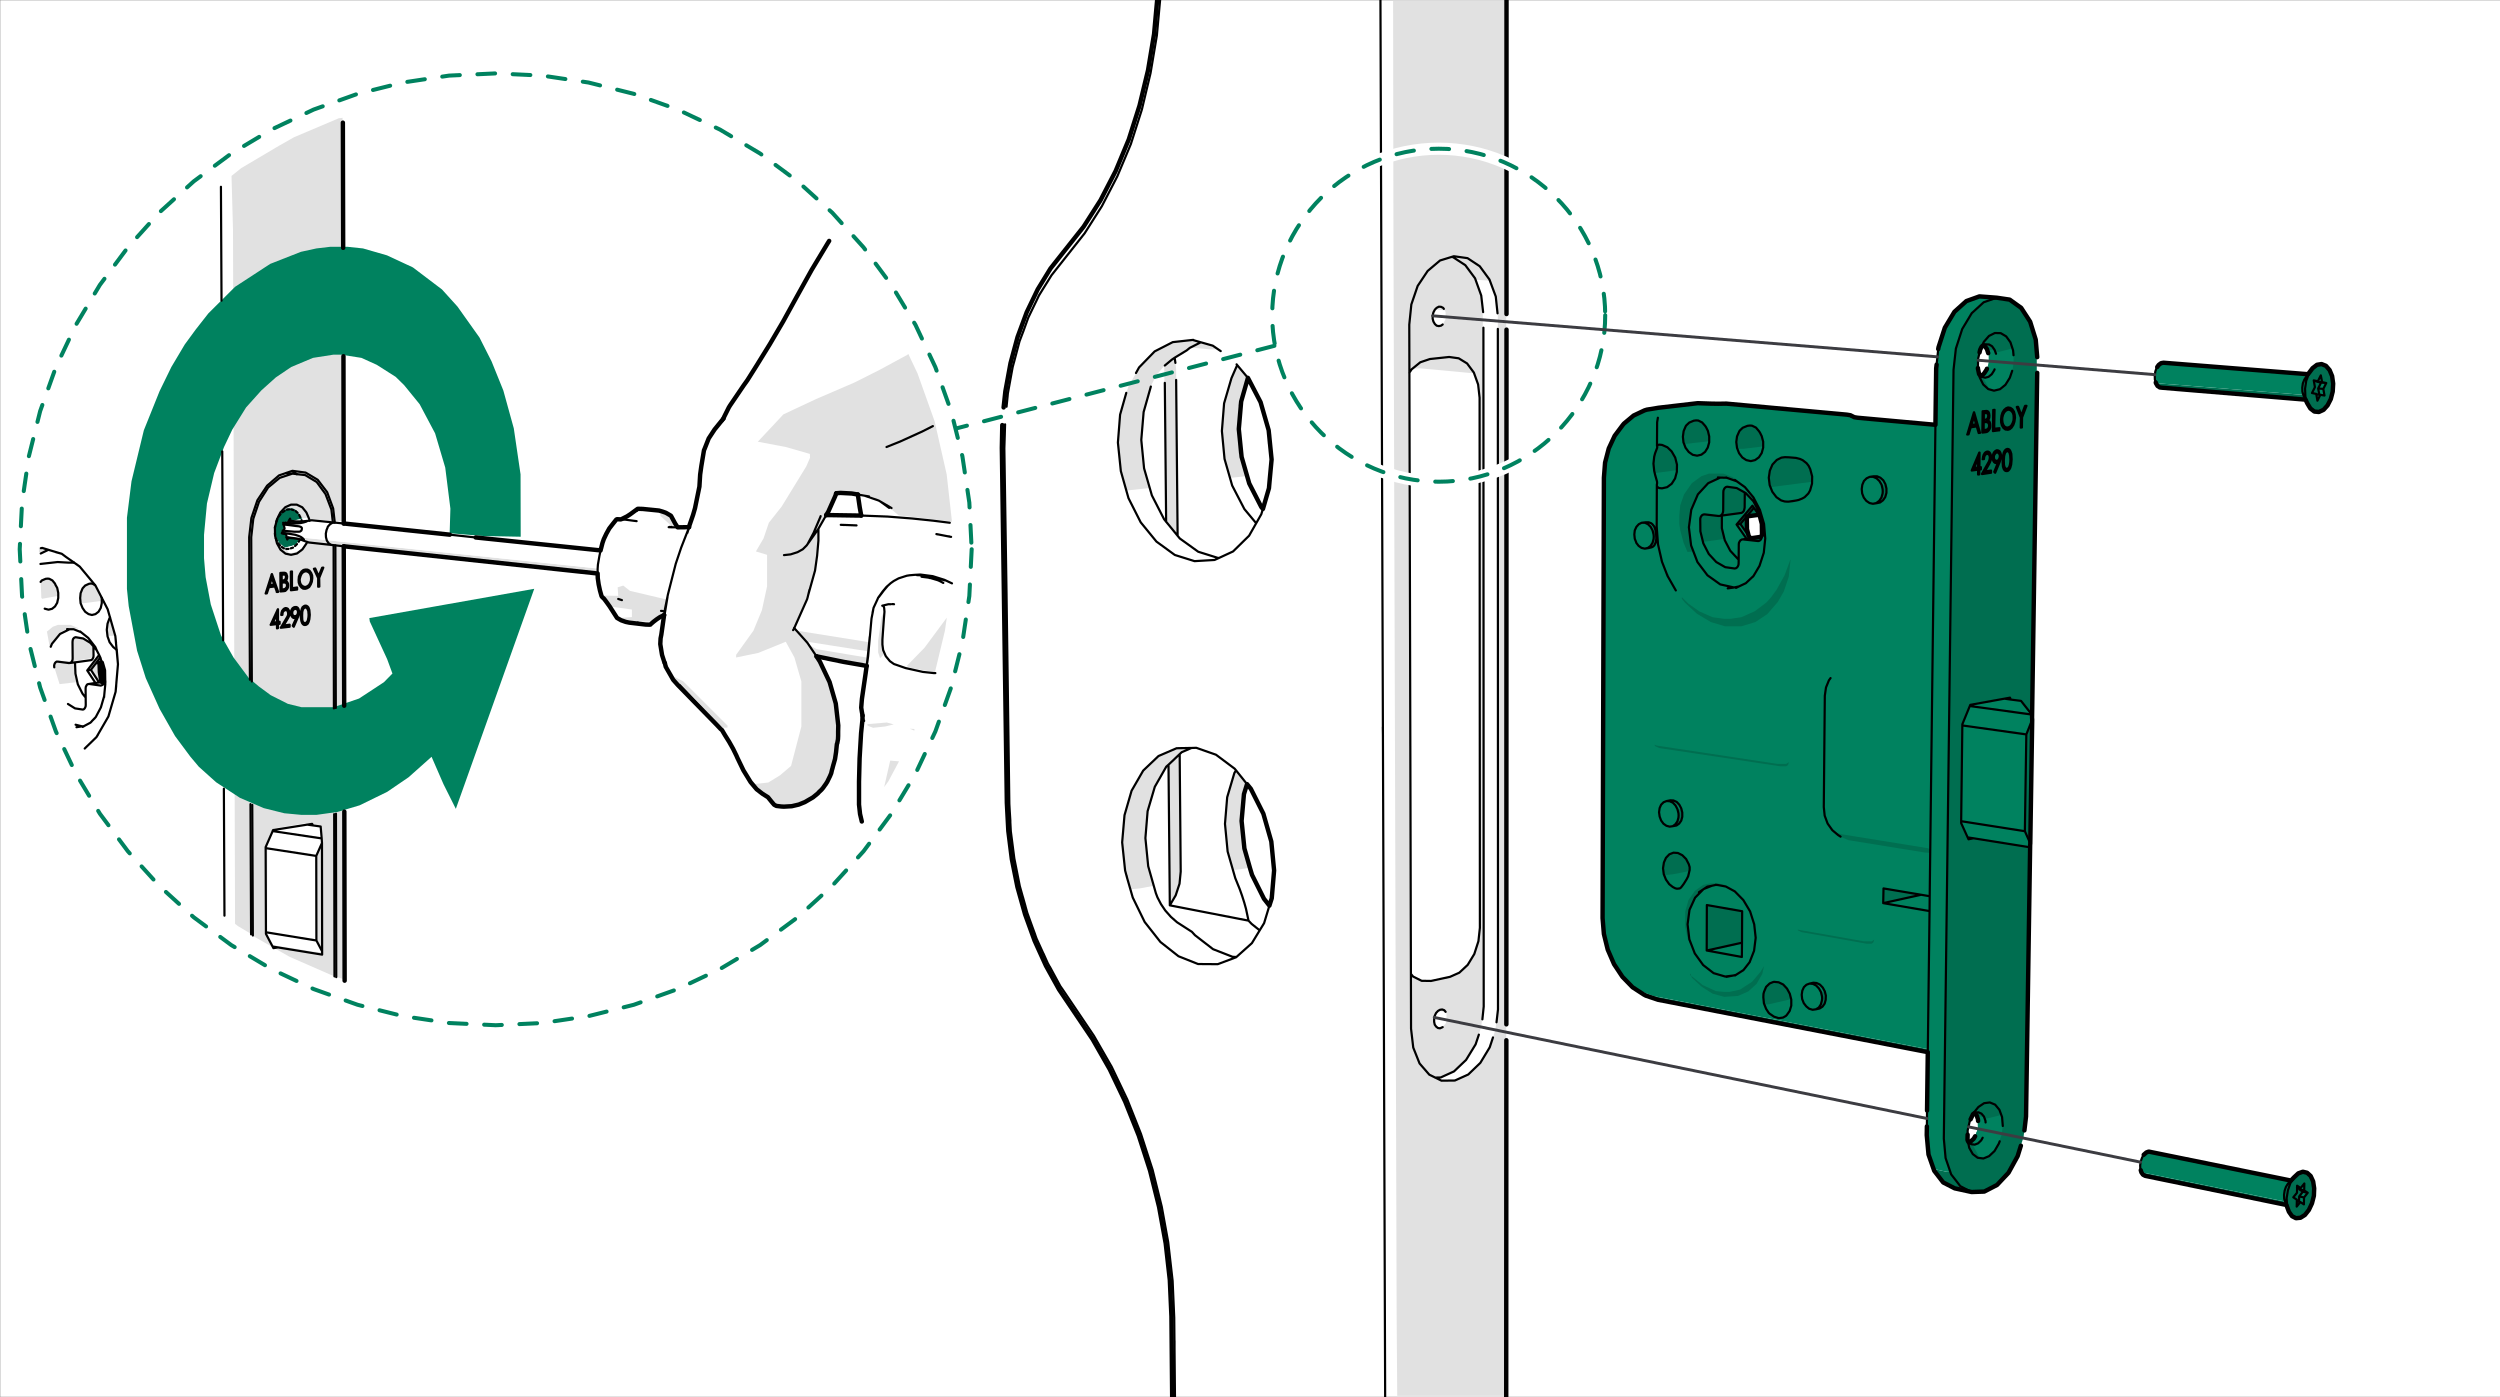<?xml version="1.0" encoding="UTF-8"?>
<?ezd-metadata name="__in_a_release" value="true"?><?ezd-metadata name="char-count" value="20713"?><?ezd-metadata name="normalized-checksum" value="61e5a0119537e69630e0e0f103ae1f0b"?><?ezd-metadata name="dita-class" value=""?><?ezd-metadata name="title" value=""?><?ezd-metadata name="__document_owner" value="satu.perala@framery.fi"?><?ezd-metadata name="num-open-comments" value="0"?><?ezd-metadata name="__document_links_last_processed_rev" value="-1"?><?ezd-metadata name="__last_modified_revision" value="-1"?><?ezd-metadata name="__has_broken_links" value="false"?><?ezd-metadata name="dita-domains" value=""?><?ezd-metadata name="checksum" value="0f0f7d1f595d7db9ddc0e54c4b380248"?><?ezd-metadata name="content-type" value=""?><?ezd-metadata name="word-count" value="201"?><?ezd-metadata name="__checksum-dirty" value="false"?><?ezd-metadata name="__root-resource-uuid" value="e825ce80-b630-11ec-a67a-02426bad7360"?><?ezd-metadata name="__last_modified_by" value="satu.perala@framery.fi"?><?ezd-metadata name="status" value="in_progress"?><?ezd-metadata name="uuid" value="e825ce80-b630-11ec-a67a-02426bad7360"?><?ezd-metadata name="owner" value="satu.perala@framery.fi"?><?ezd-metadata name="created" value="1649308171112"?><?ezd-metadata name="last-modified" value="1649311197193"?><!-- Generator: Adobe Illustrator 25.2.3, SVG Export Plug-In . SVG Version: 6.00 Build 0)  --><svg xmlns="http://www.w3.org/2000/svg" version="1.1" x="0px" y="0px" width="170mm" height="95mm" viewBox="0 0 481.89 269.291" style="enable-background:new 0 0 481.89 269.291;" xml:space="preserve">
<rect x="0" y="0" width="481.89" height="269.291" fill="#808080" stroke="none"/>
<style type="text/css">
	.st0{clip-path:url(#SVGID_2_);fill:#FFFFFF;}
	.st1{clip-path:url(#SVGID_2_);fill-rule:evenodd;clip-rule:evenodd;fill:#FFEBE1;}
	.st2{clip-path:url(#SVGID_2_);fill-rule:evenodd;clip-rule:evenodd;fill:#00825F;}
	.st3{clip-path:url(#SVGID_2_);fill-rule:evenodd;clip-rule:evenodd;fill:#E0CFC7;}
	.st4{clip-path:url(#SVGID_2_);fill:#E0CFC7;}
	.st5{clip-path:url(#SVGID_2_);fill-rule:evenodd;clip-rule:evenodd;fill:#006E50;}
	.st6{clip-path:url(#SVGID_2_);fill:#006E50;}
	.st7{clip-path:url(#SVGID_2_);fill:#E1E1E1;}
	.st8{clip-path:url(#SVGID_2_);fill-rule:evenodd;clip-rule:evenodd;fill:#E1E1E1;}
	.st9{clip-path:url(#SVGID_2_);fill-rule:evenodd;clip-rule:evenodd;fill:#FFFFFF;}
	.st10{clip-path:url(#SVGID_2_);}
	
		.st11{clip-path:url(#SVGID_4_);fill:none;stroke:#000000;stroke-width:0.425;stroke-linecap:round;stroke-linejoin:round;stroke-miterlimit:10;}
	
		.st12{clip-path:url(#SVGID_4_);fill:none;stroke:#000000;stroke-width:0.851;stroke-linecap:round;stroke-linejoin:round;stroke-miterlimit:10;}
	
		.st13{clip-path:url(#SVGID_4_);fill:none;stroke:#FFFFFF;stroke-width:2.34;stroke-linecap:round;stroke-linejoin:round;stroke-miterlimit:10;}
	
		.st14{clip-path:url(#SVGID_4_);fill:none;stroke:#00825F;stroke-width:0.78;stroke-linecap:round;stroke-linejoin:round;stroke-miterlimit:10;stroke-dasharray:3.403,3.403;}
	
		.st15{clip-path:url(#SVGID_4_);fill:none;stroke:#3C3C41;stroke-width:0.567;stroke-linecap:round;stroke-linejoin:round;stroke-miterlimit:10;}
	.st16{clip-path:url(#SVGID_4_);fill-rule:evenodd;clip-rule:evenodd;fill:#FFFFFF;}
	
		.st17{clip-path:url(#SVGID_4_);fill:none;stroke:#FFFFFF;stroke-width:2.845;stroke-linecap:round;stroke-linejoin:round;stroke-miterlimit:10;}
	.st18{clip-path:url(#SVGID_4_);fill-rule:evenodd;clip-rule:evenodd;fill:#E1E1E1;}
	.st19{clip-path:url(#SVGID_4_);fill-rule:evenodd;clip-rule:evenodd;fill:#00825F;}
	.st20{clip-path:url(#SVGID_4_);fill-rule:evenodd;clip-rule:evenodd;fill:#FFEBE1;}
	.st21{clip-path:url(#SVGID_4_);fill-rule:evenodd;clip-rule:evenodd;fill:#E0CFC7;}
	
		.st22{clip-path:url(#SVGID_4_);fill:none;stroke:#000000;stroke-width:0.853;stroke-linecap:round;stroke-linejoin:round;stroke-miterlimit:10;}
	.st23{clip-path:url(#SVGID_6_);fill:#FFFFFF;}
	.st24{clip-path:url(#SVGID_6_);fill-rule:evenodd;clip-rule:evenodd;fill:#FFEBE1;}
	.st25{clip-path:url(#SVGID_6_);fill-rule:evenodd;clip-rule:evenodd;fill:#00825F;}
	.st26{clip-path:url(#SVGID_6_);fill-rule:evenodd;clip-rule:evenodd;fill:#E0CFC7;}
	.st27{clip-path:url(#SVGID_6_);fill:#E0CFC7;}
	.st28{clip-path:url(#SVGID_6_);fill-rule:evenodd;clip-rule:evenodd;fill:#006E50;}
	.st29{clip-path:url(#SVGID_6_);fill:#006E50;}
	.st30{clip-path:url(#SVGID_6_);fill:#E1E1E1;}
	.st31{clip-path:url(#SVGID_6_);fill-rule:evenodd;clip-rule:evenodd;fill:#E1E1E1;}
	.st32{clip-path:url(#SVGID_6_);fill-rule:evenodd;clip-rule:evenodd;fill:#FFFFFF;}
	.st33{clip-path:url(#SVGID_6_);}
	
		.st34{clip-path:url(#SVGID_8_);fill:none;stroke:#000000;stroke-width:0.425;stroke-linecap:round;stroke-linejoin:round;stroke-miterlimit:10;}
	
		.st35{clip-path:url(#SVGID_8_);fill:none;stroke:#000000;stroke-width:0.851;stroke-linecap:round;stroke-linejoin:round;stroke-miterlimit:10;}
	
		.st36{clip-path:url(#SVGID_8_);fill:none;stroke:#FFFFFF;stroke-width:2.34;stroke-linecap:round;stroke-linejoin:round;stroke-miterlimit:10;}
	
		.st37{clip-path:url(#SVGID_8_);fill:none;stroke:#00825F;stroke-width:0.78;stroke-linecap:round;stroke-linejoin:round;stroke-miterlimit:10;stroke-dasharray:3.403,3.403;}
	
		.st38{clip-path:url(#SVGID_8_);fill:none;stroke:#3C3C41;stroke-width:0.567;stroke-linecap:round;stroke-linejoin:round;stroke-miterlimit:10;}
	.st39{clip-path:url(#SVGID_8_);fill-rule:evenodd;clip-rule:evenodd;fill:#FFFFFF;}
	
		.st40{clip-path:url(#SVGID_8_);fill:none;stroke:#FFFFFF;stroke-width:2.845;stroke-linecap:round;stroke-linejoin:round;stroke-miterlimit:10;}
	.st41{clip-path:url(#SVGID_8_);fill-rule:evenodd;clip-rule:evenodd;fill:#E1E1E1;}
	.st42{clip-path:url(#SVGID_8_);fill-rule:evenodd;clip-rule:evenodd;fill:#00825F;}
	.st43{clip-path:url(#SVGID_8_);fill-rule:evenodd;clip-rule:evenodd;fill:#FFEBE1;}
	
		.st44{clip-path:url(#SVGID_8_);fill:none;stroke:#000000;stroke-width:0.853;stroke-linecap:round;stroke-linejoin:round;stroke-miterlimit:10;}
	.st45{fill-rule:evenodd;clip-rule:evenodd;fill:#FFFFFF;}
	.st46{fill-rule:evenodd;clip-rule:evenodd;fill:#00825F;}
	.st47{fill-rule:evenodd;clip-rule:evenodd;fill:#006E50;}
	.st48{fill-rule:evenodd;clip-rule:evenodd;fill:#E1E1E1;}
	.st49{fill:none;stroke:#000000;stroke-width:0.425;stroke-linecap:round;stroke-linejoin:round;stroke-miterlimit:10;}
	.st50{fill:none;stroke:#000000;stroke-width:0.851;stroke-linecap:round;stroke-linejoin:round;stroke-miterlimit:10;}
	.st51{fill:none;stroke:#FFFFFF;stroke-width:2.339;stroke-linecap:round;stroke-linejoin:round;stroke-miterlimit:10;}
	
		.st52{fill:none;stroke:#00825F;stroke-width:0.78;stroke-linecap:round;stroke-linejoin:round;stroke-miterlimit:10;stroke-dasharray:3.402,3.402;}
	.st53{fill:none;stroke:#3C3C41;stroke-width:0.567;stroke-linecap:round;stroke-linejoin:round;stroke-miterlimit:10;}
	.st54{fill:none;stroke:#FFFFFF;stroke-width:2.844;stroke-linecap:round;stroke-linejoin:round;stroke-miterlimit:10;}
	.st55{fill:none;stroke:#000000;stroke-width:0.853;stroke-linecap:round;stroke-linejoin:round;stroke-miterlimit:10;}
	.st56{clip-path:url(#SVGID_10_);fill:#FFFFFF;}
	.st57{clip-path:url(#SVGID_10_);fill-rule:evenodd;clip-rule:evenodd;fill:#006E50;}
	.st58{clip-path:url(#SVGID_10_);fill-rule:evenodd;clip-rule:evenodd;fill:#00825F;}
	.st59{clip-path:url(#SVGID_10_);fill:#006E50;}
	.st60{clip-path:url(#SVGID_10_);fill:#00825F;}
	.st61{clip-path:url(#SVGID_10_);fill:#E1E1E1;}
	.st62{clip-path:url(#SVGID_10_);fill-rule:evenodd;clip-rule:evenodd;fill:#E1E1E1;}
	.st63{clip-path:url(#SVGID_10_);fill-rule:evenodd;clip-rule:evenodd;fill:#FFFFFF;}
	.st64{clip-path:url(#SVGID_10_);}
	
		.st65{clip-path:url(#SVGID_12_);fill:none;stroke:#000000;stroke-width:0.425;stroke-linecap:round;stroke-linejoin:round;stroke-miterlimit:10;}
	
		.st66{clip-path:url(#SVGID_12_);fill:none;stroke:#000000;stroke-width:0.851;stroke-linecap:round;stroke-linejoin:round;stroke-miterlimit:10;}
	
		.st67{clip-path:url(#SVGID_10_);fill:none;stroke:#000000;stroke-width:0.425;stroke-linecap:round;stroke-linejoin:round;stroke-miterlimit:10;}
	
		.st68{clip-path:url(#SVGID_14_);fill:none;stroke:#000000;stroke-width:0.851;stroke-linecap:round;stroke-linejoin:round;stroke-miterlimit:10;}
	
		.st69{clip-path:url(#SVGID_10_);fill:none;stroke:#000000;stroke-width:0.851;stroke-linecap:round;stroke-linejoin:round;stroke-miterlimit:10;}
	
		.st70{clip-path:url(#SVGID_16_);fill:none;stroke:#FFFFFF;stroke-width:2.339;stroke-linecap:round;stroke-linejoin:round;stroke-miterlimit:10;}
	
		.st71{clip-path:url(#SVGID_16_);fill:none;stroke:#00825F;stroke-width:0.78;stroke-linecap:round;stroke-linejoin:round;stroke-miterlimit:10;stroke-dasharray:3.402,3.402;}
	
		.st72{clip-path:url(#SVGID_16_);fill:none;stroke:#3C3C41;stroke-width:0.567;stroke-linecap:round;stroke-linejoin:round;stroke-miterlimit:10;}
	.st73{clip-path:url(#SVGID_16_);fill-rule:evenodd;clip-rule:evenodd;fill:#FFFFFF;}
	
		.st74{clip-path:url(#SVGID_16_);fill:none;stroke:#FFFFFF;stroke-width:2.844;stroke-linecap:round;stroke-linejoin:round;stroke-miterlimit:10;}
	.st75{clip-path:url(#SVGID_16_);fill-rule:evenodd;clip-rule:evenodd;fill:#E1E1E1;}
	.st76{clip-path:url(#SVGID_16_);fill-rule:evenodd;clip-rule:evenodd;fill:#00825F;}
	.st77{clip-path:url(#SVGID_16_);fill-rule:evenodd;clip-rule:evenodd;fill:#006E50;}
	
		.st78{clip-path:url(#SVGID_16_);fill:none;stroke:#000000;stroke-width:0.425;stroke-linecap:round;stroke-linejoin:round;stroke-miterlimit:10;}
	
		.st79{clip-path:url(#SVGID_16_);fill:none;stroke:#000000;stroke-width:0.853;stroke-linecap:round;stroke-linejoin:round;stroke-miterlimit:10;}
	.st80{clip-path:url(#SVGID_18_);fill:#FFFFFF;}
	.st81{clip-path:url(#SVGID_18_);fill:#E1E1E1;}
	.st82{clip-path:url(#SVGID_18_);fill-rule:evenodd;clip-rule:evenodd;fill:#E1E1E1;}
	.st83{clip-path:url(#SVGID_18_);fill-rule:evenodd;clip-rule:evenodd;fill:#00825F;}
	.st84{clip-path:url(#SVGID_18_);fill-rule:evenodd;clip-rule:evenodd;fill:#FFFFFF;}
	.st85{clip-path:url(#SVGID_18_);}
	
		.st86{clip-path:url(#SVGID_20_);fill:none;stroke:#000000;stroke-width:0.425;stroke-linecap:round;stroke-linejoin:round;stroke-miterlimit:10;}
	
		.st87{clip-path:url(#SVGID_20_);fill:none;stroke:#000000;stroke-width:0.851;stroke-linecap:round;stroke-linejoin:round;stroke-miterlimit:10;}
	
		.st88{clip-path:url(#SVGID_18_);fill:none;stroke:#000000;stroke-width:0.425;stroke-linecap:round;stroke-linejoin:round;stroke-miterlimit:10;}
	
		.st89{clip-path:url(#SVGID_22_);fill:none;stroke:#000000;stroke-width:0.851;stroke-linecap:round;stroke-linejoin:round;stroke-miterlimit:10;}
	
		.st90{clip-path:url(#SVGID_18_);fill:none;stroke:#000000;stroke-width:0.851;stroke-linecap:round;stroke-linejoin:round;stroke-miterlimit:10;}
	
		.st91{clip-path:url(#SVGID_24_);fill:none;stroke:#FFFFFF;stroke-width:2.339;stroke-linecap:round;stroke-linejoin:round;stroke-miterlimit:10;}
	
		.st92{clip-path:url(#SVGID_24_);fill:none;stroke:#00825F;stroke-width:0.78;stroke-linecap:round;stroke-linejoin:round;stroke-miterlimit:10;stroke-dasharray:3.402,3.402;}
	.st93{clip-path:url(#SVGID_24_);fill-rule:evenodd;clip-rule:evenodd;fill:#FFFFFF;}
	
		.st94{clip-path:url(#SVGID_24_);fill:none;stroke:#FFFFFF;stroke-width:2.844;stroke-linecap:round;stroke-linejoin:round;stroke-miterlimit:10;}
	.st95{clip-path:url(#SVGID_24_);fill-rule:evenodd;clip-rule:evenodd;fill:#00825F;}
	.st96{clip-path:url(#SVGID_24_);fill-rule:evenodd;clip-rule:evenodd;fill:#006E50;}
	.st97{clip-path:url(#SVGID_24_);fill-rule:evenodd;clip-rule:evenodd;fill:#E1E1E1;}
	
		.st98{clip-path:url(#SVGID_24_);fill:none;stroke:#000000;stroke-width:0.425;stroke-linecap:round;stroke-linejoin:round;stroke-miterlimit:10;}
	
		.st99{clip-path:url(#SVGID_26_);fill:none;stroke:#FFFFFF;stroke-width:2.844;stroke-linecap:round;stroke-linejoin:round;stroke-miterlimit:10;}
	.st100{clip-path:url(#SVGID_18_);fill-rule:evenodd;clip-rule:evenodd;fill:#006E50;}
	
		.st101{clip-path:url(#SVGID_18_);fill:none;stroke:#000000;stroke-width:0.853;stroke-linecap:round;stroke-linejoin:round;stroke-miterlimit:10;}
	
		.st102{clip-path:url(#SVGID_18_);fill:none;stroke:#000000;stroke-width:0.283;stroke-linecap:round;stroke-linejoin:round;stroke-miterlimit:10;}
	
		.st103{clip-path:url(#SVGID_28_);fill:none;stroke:#00825F;stroke-width:0.78;stroke-linecap:round;stroke-linejoin:round;stroke-miterlimit:10;stroke-dasharray:3.119,3.119;}
	.st104{clip-path:url(#SVGID_30_);fill:none;stroke:#000000;stroke-width:0.425;stroke-linecap:round;stroke-miterlimit:10;}
	.st105{clip-path:url(#SVGID_32_);fill:#FFFFFF;}
	.st106{clip-path:url(#SVGID_32_);fill-rule:evenodd;clip-rule:evenodd;fill:#006E50;}
	.st107{clip-path:url(#SVGID_32_);fill-rule:evenodd;clip-rule:evenodd;fill:#00825F;}
	.st108{clip-path:url(#SVGID_32_);fill:#006E50;}
	.st109{clip-path:url(#SVGID_32_);fill:#00825F;}
	.st110{clip-path:url(#SVGID_32_);fill:#E1E1E1;}
	.st111{clip-path:url(#SVGID_32_);fill-rule:evenodd;clip-rule:evenodd;fill:#E1E1E1;}
	.st112{clip-path:url(#SVGID_32_);fill-rule:evenodd;clip-rule:evenodd;fill:#FFFFFF;}
	
		.st113{clip-path:url(#SVGID_32_);fill:none;stroke:#000000;stroke-width:0.425;stroke-linecap:round;stroke-linejoin:round;stroke-miterlimit:10;}
	
		.st114{clip-path:url(#SVGID_32_);fill:none;stroke:#000000;stroke-width:0.851;stroke-linecap:round;stroke-linejoin:round;stroke-miterlimit:10;}
	.st115{clip-path:url(#SVGID_32_);}
	
		.st116{clip-path:url(#SVGID_34_);fill:none;stroke:#000000;stroke-width:0.425;stroke-linecap:round;stroke-linejoin:round;stroke-miterlimit:10;}
	
		.st117{clip-path:url(#SVGID_34_);fill:none;stroke:#000000;stroke-width:0.851;stroke-linecap:round;stroke-linejoin:round;stroke-miterlimit:10;}
	
		.st118{clip-path:url(#SVGID_36_);fill:none;stroke:#FFFFFF;stroke-width:2.34;stroke-linecap:round;stroke-linejoin:round;stroke-miterlimit:10;}
	
		.st119{clip-path:url(#SVGID_36_);fill:none;stroke:#00825F;stroke-width:0.78;stroke-linecap:round;stroke-linejoin:round;stroke-miterlimit:10;stroke-dasharray:3.403,3.403;}
	
		.st120{clip-path:url(#SVGID_36_);fill:none;stroke:#3C3C41;stroke-width:0.567;stroke-linecap:round;stroke-linejoin:round;stroke-miterlimit:10;}
	.st121{clip-path:url(#SVGID_36_);fill-rule:evenodd;clip-rule:evenodd;fill:#FFFFFF;}
	
		.st122{clip-path:url(#SVGID_36_);fill:none;stroke:#FFFFFF;stroke-width:2.845;stroke-linecap:round;stroke-linejoin:round;stroke-miterlimit:10;}
	.st123{clip-path:url(#SVGID_36_);fill-rule:evenodd;clip-rule:evenodd;fill:#E1E1E1;}
	.st124{clip-path:url(#SVGID_36_);fill-rule:evenodd;clip-rule:evenodd;fill:#006E50;}
	.st125{clip-path:url(#SVGID_36_);fill-rule:evenodd;clip-rule:evenodd;fill:#00825F;}
	
		.st126{clip-path:url(#SVGID_36_);fill:none;stroke:#000000;stroke-width:0.853;stroke-linecap:round;stroke-linejoin:round;stroke-miterlimit:10;}
	
		.st127{clip-path:url(#SVGID_36_);fill:none;stroke:#000000;stroke-width:0.425;stroke-linecap:round;stroke-linejoin:round;stroke-miterlimit:10;}
	.st128{clip-path:url(#SVGID_38_);fill:#FFFFFF;}
	.st129{clip-path:url(#SVGID_38_);fill:#E1E1E1;}
	.st130{clip-path:url(#SVGID_38_);fill-rule:evenodd;clip-rule:evenodd;fill:#FFFFFF;}
	.st131{clip-path:url(#SVGID_38_);fill-rule:evenodd;clip-rule:evenodd;fill:#006E50;}
	.st132{clip-path:url(#SVGID_38_);fill-rule:evenodd;clip-rule:evenodd;fill:#E1E1E1;}
	
		.st133{clip-path:url(#SVGID_38_);fill:none;stroke:#000000;stroke-width:0.425;stroke-linecap:round;stroke-linejoin:round;stroke-miterlimit:10;}
	
		.st134{clip-path:url(#SVGID_38_);fill:none;stroke:#000000;stroke-width:0.851;stroke-linecap:round;stroke-linejoin:round;stroke-miterlimit:10;}
	.st135{clip-path:url(#SVGID_38_);}
	
		.st136{clip-path:url(#SVGID_40_);fill:none;stroke:#000000;stroke-width:0.425;stroke-linecap:round;stroke-linejoin:round;stroke-miterlimit:10;}
	
		.st137{clip-path:url(#SVGID_40_);fill:none;stroke:#000000;stroke-width:0.851;stroke-linecap:round;stroke-linejoin:round;stroke-miterlimit:10;}
	
		.st138{clip-path:url(#SVGID_42_);fill:none;stroke:#FFFFFF;stroke-width:2.34;stroke-linecap:round;stroke-linejoin:round;stroke-miterlimit:10;}
	
		.st139{clip-path:url(#SVGID_42_);fill:none;stroke:#00825F;stroke-width:0.78;stroke-linecap:round;stroke-linejoin:round;stroke-miterlimit:10;stroke-dasharray:3.403,3.403;}
	.st140{clip-path:url(#SVGID_42_);fill-rule:evenodd;clip-rule:evenodd;fill:#FFFFFF;}
	
		.st141{clip-path:url(#SVGID_42_);fill:none;stroke:#FFFFFF;stroke-width:2.845;stroke-linecap:round;stroke-linejoin:round;stroke-miterlimit:10;}
	.st142{clip-path:url(#SVGID_42_);fill-rule:evenodd;clip-rule:evenodd;fill:#E1E1E1;}
	.st143{clip-path:url(#SVGID_42_);fill-rule:evenodd;clip-rule:evenodd;fill:#00825F;}
	.st144{clip-path:url(#SVGID_42_);fill-rule:evenodd;clip-rule:evenodd;fill:#006E50;}
	
		.st145{clip-path:url(#SVGID_42_);fill:none;stroke:#000000;stroke-width:0.425;stroke-linecap:round;stroke-linejoin:round;stroke-miterlimit:10;}
	.st146{clip-path:url(#SVGID_38_);fill:none;stroke:#000000;stroke-width:0.425;stroke-miterlimit:10;}
	.st147{clip-path:url(#SVGID_44_);fill:none;stroke:#000000;stroke-width:0.425;stroke-miterlimit:10;}
	.st148{clip-path:url(#SVGID_46_);}
	.st149{clip-path:url(#SVGID_48_);fill:#3C3C41;}
	.st150{clip-path:url(#SVGID_46_);fill:#E1E1E1;}
	.st151{clip-path:url(#SVGID_46_);fill-rule:evenodd;clip-rule:evenodd;fill:#E1E1E1;}
	
		.st152{clip-path:url(#SVGID_46_);fill:none;stroke:#000000;stroke-width:0.425;stroke-linecap:round;stroke-linejoin:round;stroke-miterlimit:10;}
	
		.st153{clip-path:url(#SVGID_46_);fill:none;stroke:#000000;stroke-width:0.851;stroke-linecap:round;stroke-linejoin:round;stroke-miterlimit:10;}
	
		.st154{clip-path:url(#SVGID_46_);fill:none;stroke:#3C3C41;stroke-width:0.567;stroke-linecap:round;stroke-linejoin:round;stroke-miterlimit:10;}
	.st155{clip-path:url(#SVGID_46_);fill:none;stroke:#3C3C41;stroke-width:0.567;stroke-linecap:round;stroke-linejoin:round;}
	.st156{clip-path:url(#SVGID_46_);fill:#3C3C41;}
	.st157{clip-path:url(#SVGID_46_);fill:#FFFFFF;}
	.st158{clip-path:url(#SVGID_50_);fill:#FFFFFF;}
	.st159{clip-path:url(#SVGID_50_);fill-rule:evenodd;clip-rule:evenodd;fill:#E1E1E1;}
	
		.st160{clip-path:url(#SVGID_50_);fill:none;stroke:#000000;stroke-width:0.425;stroke-linecap:round;stroke-linejoin:round;stroke-miterlimit:10;}
	
		.st161{clip-path:url(#SVGID_50_);fill:none;stroke:#000000;stroke-width:0.851;stroke-linecap:round;stroke-linejoin:round;stroke-miterlimit:10;}
	
		.st162{clip-path:url(#SVGID_50_);fill:none;stroke:#3C3C41;stroke-width:0.567;stroke-linecap:round;stroke-linejoin:round;stroke-miterlimit:10;}
	.st163{clip-path:url(#SVGID_50_);fill:none;stroke:#3C3C41;stroke-width:0.567;stroke-linecap:round;stroke-linejoin:round;}
	.st164{clip-path:url(#SVGID_50_);fill:#3C3C41;}
	.st165{clip-path:url(#SVGID_50_);}
	.st166{clip-path:url(#SVGID_52_);fill:#3C3C41;}
	.st167{clip-path:url(#SVGID_54_);fill:#FFFFFF;}
	.st168{clip-path:url(#SVGID_54_);fill-rule:evenodd;clip-rule:evenodd;fill:#E1E1E1;}
	.st169{clip-path:url(#SVGID_54_);fill:#E1E1E1;}
	
		.st170{clip-path:url(#SVGID_54_);fill:none;stroke:#000000;stroke-width:0.425;stroke-linecap:round;stroke-linejoin:round;stroke-miterlimit:10;}
	
		.st171{clip-path:url(#SVGID_54_);fill:none;stroke:#000000;stroke-width:0.851;stroke-linecap:round;stroke-linejoin:round;stroke-miterlimit:10;}
	
		.st172{clip-path:url(#SVGID_54_);fill:none;stroke:#3C3C41;stroke-width:0.567;stroke-linecap:round;stroke-linejoin:round;stroke-miterlimit:10;}
	.st173{clip-path:url(#SVGID_54_);fill:none;stroke:#3C3C41;stroke-width:0.567;stroke-linecap:round;stroke-linejoin:round;}
	.st174{clip-path:url(#SVGID_54_);fill:#3C3C41;}
	.st175{clip-path:url(#SVGID_54_);}
	.st176{clip-path:url(#SVGID_56_);fill:#3C3C41;}
	.st177{clip-path:url(#SVGID_58_);fill:#FFFFFF;}
	.st178{clip-path:url(#SVGID_58_);fill-rule:evenodd;clip-rule:evenodd;fill:#E1E1E1;}
	.st179{clip-path:url(#SVGID_58_);fill:#E1E1E1;}
	.st180{clip-path:url(#SVGID_58_);fill-rule:evenodd;clip-rule:evenodd;fill:#FFFFFF;}
	.st181{clip-path:url(#SVGID_58_);}
	
		.st182{clip-path:url(#SVGID_60_);fill:none;stroke:#000000;stroke-width:0.425;stroke-linecap:round;stroke-linejoin:round;stroke-miterlimit:10;}
	
		.st183{clip-path:url(#SVGID_60_);fill:none;stroke:#000000;stroke-width:0.851;stroke-linecap:round;stroke-linejoin:round;stroke-miterlimit:10;}
	
		.st184{clip-path:url(#SVGID_58_);fill:none;stroke:#000000;stroke-width:0.425;stroke-linecap:round;stroke-linejoin:round;stroke-miterlimit:10;}
	
		.st185{clip-path:url(#SVGID_58_);fill:none;stroke:#000000;stroke-width:0.851;stroke-linecap:round;stroke-linejoin:round;stroke-miterlimit:10;}
	
		.st186{clip-path:url(#SVGID_62_);fill:none;stroke:#FFFFFF;stroke-width:2.339;stroke-linecap:round;stroke-linejoin:round;stroke-miterlimit:10;}
	
		.st187{clip-path:url(#SVGID_62_);fill:none;stroke:#00825F;stroke-width:0.78;stroke-linecap:round;stroke-linejoin:round;stroke-miterlimit:10;stroke-dasharray:3.402,3.402;}
	.st188{clip-path:url(#SVGID_62_);fill-rule:evenodd;clip-rule:evenodd;fill:#FFFFFF;}
	
		.st189{clip-path:url(#SVGID_62_);fill:none;stroke:#FFFFFF;stroke-width:2.844;stroke-linecap:round;stroke-linejoin:round;stroke-miterlimit:10;}
	.st190{clip-path:url(#SVGID_62_);fill-rule:evenodd;clip-rule:evenodd;fill:#E1E1E1;}
	.st191{clip-path:url(#SVGID_62_);fill-rule:evenodd;clip-rule:evenodd;fill:#00825F;}
	.st192{clip-path:url(#SVGID_62_);fill-rule:evenodd;clip-rule:evenodd;fill:#006E50;}
	
		.st193{clip-path:url(#SVGID_62_);fill:none;stroke:#000000;stroke-width:0.425;stroke-linecap:round;stroke-linejoin:round;stroke-miterlimit:10;}
	.st194{fill-rule:evenodd;clip-rule:evenodd;fill:#FFFFFF;stroke:#3C3C41;stroke-width:1.148;stroke-miterlimit:2.613;}
	.st195{fill-rule:evenodd;clip-rule:evenodd;fill:#3C3C41;}
	.st196{fill:none;stroke:#FFFFFF;stroke-width:1.256;stroke-miterlimit:2.613;}
	.st197{fill:none;stroke:#FFFFFF;stroke-width:0.829;stroke-miterlimit:2.613;}
	.st198{fill-rule:evenodd;clip-rule:evenodd;fill:none;}
	.st199{fill:#3C3C41;}
</style>
<g id="_x2E_eps">
	<g>
		<rect x="0.057" y="0.056" class="st45" width="481.883" height="269.181"/>
		<polygon class="st47" points="387.326,57.725 389.424,59.171 391.296,62.063 392.43,65.721 392.6,67.649     392.6,78.876 391.664,137.737 389.566,135.072 387.582,134.816 387.355,134.448 382.79,135.242     379.756,135.894 378.31,139.381 378.027,158.746 379.331,161.638 380.919,161.61 391.154,163.254     391.324,162.829 390.502,215.366 390.048,219.194 389.028,222.341 387.582,225.233 386.362,226.878     385.001,228.239 382.648,229.543 379.161,229.543 376.921,229.061 374.681,227.955 372.753,225.545     372.725,225.318 375.163,225.857 375.815,225.914 375.815,225.545 374.993,223.163 374.653,218.514     376.609,70.739 377.063,66.883 378.31,63.169 380.295,60.05 381.259,59.256 382.365,58.264     384.491,57.413 385.568,57.413   "/>
		<polygon class="st46" points="384.122,57.272 384.491,57.413 382.365,58.264 381.259,59.256 380.295,60.05     378.31,63.169 377.063,66.883 376.609,70.739 374.653,218.514 374.993,223.163 375.815,225.545     375.815,225.914 375.163,225.857 372.725,225.318 371.789,222.681 371.506,219.789 371.506,202.806     371.506,202.211 318.741,192.004 315.934,190.955 315.736,190.7 315.452,190.643 315.254,190.359     314.97,190.359 314.46,190.047 312.674,188.148 310.916,185.426 309.81,182.732 309.158,180.152     309.016,178.224 309.016,142.642 309.158,91.834 309.47,88.8 310.235,86.021 311.341,83.782     313.099,81.542 315.027,79.954 317.097,78.99 319.819,78.508 326.708,77.714 334.25,77.884     356.649,79.954 356.961,80.124 357.896,80.436 364.786,81.088 372.952,81.768 373.093,80.634     373.263,70.569 373.717,66.571 375.021,62.914 376.779,60.05 378.197,58.746 379.161,57.952     381.514,57.102   "/>
		<polygon class="st46" points="387.582,134.816 389.566,135.072 391.664,137.737 391.636,138.871     390.672,141.196 390.502,146.639 390.332,160.334 391.324,162.347 391.324,162.829 391.154,163.254     380.919,161.61 379.331,161.638 378.027,158.746 378.31,139.381 379.756,135.894 382.79,135.242     387.355,134.448   "/>
		<polygon class="st45" points="381.145,215.14 381.231,215.622 381.259,217.606 380.607,219.194     379.529,220.186 379.303,219.96 379.331,217.606 379.643,216.16 380.465,214.544 380.607,214.516   "/>
		<polygon class="st47" points="448.54,70.654 449.305,71.958 449.646,73.234 449.646,75.361 449.305,76.637     448.795,77.884 447.973,78.82 447.037,79.33 446.612,79.33 445.648,78.99 444.996,78.196     444.372,77.062 439.892,76.608 416.87,74.68 416.076,74.51 415.764,74.198 415.651,73.858     443.748,76.098 444.032,76.296 444.372,76.807 444.372,74.567 444.514,73.433 444.854,72.497     444.882,72.072 446.13,70.597 446.867,70.201 447.718,70.201   "/>
		<polygon class="st47" points="328.211,81.542 328.835,82.364 329.458,84.122 329.458,84.972 329.118,85.086     324.638,85.596 324.497,85.256 324.497,83.186 325.007,81.939 325.744,81.4 326.368,81.06     327.389,81.06   "/>
		<polygon class="st47" points="338.418,82.336 339.212,83.299 339.864,85.057 339.807,86.05 336.121,86.503     334.902,86.503 334.732,85.71 334.732,84.632 334.902,83.838 335.611,82.647 336.745,82.024     337.794,82.024   "/>
		<polygon class="st47" points="321.321,86.192 322.115,86.985 322.767,87.949 323.221,89.537 323.221,90.558     322.881,90.671 319.081,91.182 318.911,91.011 318.713,89.055 318.911,87.666 319.507,85.71     320.357,85.71   "/>
		<polygon class="st47" points="346.413,88.261 347.377,88.573 348.171,89.197 348.795,90.189 349.277,91.777     349.277,92.798 348.908,92.911 341.253,93.903 341.111,93.563 340.97,91.834 341.253,90.331     341.934,89.14 342.841,88.431 343.805,88.119   "/>
		<polygon class="st47" points="333.938,91.947 335.384,92.911 335.753,93.336 335.214,93.053 334.42,92.571     332.974,92.089 331.33,92.089 329.288,93.11 327.474,94.952 326.056,98.015 325.631,100.935     325.631,102.324 325.801,103.6 326.113,105.528 326.283,105.84 326.283,106.209 326.084,106.35     325.262,106.379 324.497,104.564 323.873,102.182 323.703,101.048 323.703,99.347 323.873,97.419     324.61,95.293 326.113,93.138 327.984,91.777 329.402,91.295 332.18,91.295   "/>
		<polygon class="st47" points="336.348,93.705 336.036,93.705 335.753,93.336 336.008,93.365   "/>
		<polygon class="st47" points="363.51,93.677 363.51,95.349 362.886,96.484 362.007,96.909 361.667,96.909     362.376,96.313 362.858,95.179 362.801,93.535 363.368,93.507   "/>
		<polygon class="st47" points="334.76,94.017 336.178,94.811 336.15,98.355 335.668,98.837 332.01,99.347     332.01,102.324 332.35,103.799 331.982,103.94 328.296,104.451 327.871,102.806 327.871,99.517     328.296,99.12 330.252,99.29 331.67,99.319 332.039,98.865 332.18,94.697 332.407,93.988     332.606,93.847   "/>
		<polygon class="st47" points="338.928,99.205 336.802,99.489 336.802,102.324 336.887,102.863     335.526,101.048 334.817,100.878 337.709,97.533 337.794,97.533   "/>
		<polygon class="st47" points="319.138,102.438 319.223,103.969 319.081,104.621 318.713,105.188     318.061,105.556 317.72,105.528 318.429,104.763 318.769,103.827 318.713,102.324 319.053,102.324   "/>
		<polygon class="st47" points="325.489,116.387 327.53,117.833 330.082,118.967 332.35,119.279     333.57,119.279 335.668,118.967 338.219,117.833 340.488,116.132 341.395,115.111 342.416,113.722     344.003,110.858 345.081,107.91 345.138,107.91 344.797,111.17 343.833,114.034 342.671,116.047     340.658,118.372 338.361,119.903 335.639,120.725 332.492,120.725 329.77,119.903 327.077,118.287     324.837,116.217 324.185,115.423 324.185,115.111   "/>
		<polygon class="st47" points="319.393,143.719 342.557,147.235 344.287,147.235 344.826,146.923 344.655,147.462     344.287,147.717 343.21,147.717 319.875,144.201 319.081,143.861 318.883,143.549   "/>
		<polygon class="st47" points="324.213,156.166 324.185,157.669 323.703,158.633 323.022,159.086     322.682,159.058 323.334,158.122 323.561,157.357 323.561,156.818 323.334,155.996 324.043,155.996   "/>
		<polygon class="st47" points="390.502,146.639 390.672,141.196 391.636,138.871 391.324,162.347     390.332,160.334   "/>
		<polygon class="st47" points="355.033,160.816 371.676,163.509 371.959,163.679 371.988,164.388     371.024,164.332 356.308,161.95 354.721,161.269 353.899,160.617 353.87,160.476   "/>
		<polygon class="st47" points="324.213,164.785 325.177,165.919 325.631,166.883 325.631,167.904 322.427,168.528     320.783,168.698 320.669,168.159 320.669,166.628 321.179,165.211 321.945,164.53 322.54,164.332     323.249,164.332   "/>
		<polygon class="st47" points="332.521,170.569 332.691,170.711 332.18,170.739 330.536,170.569     329.884,170.739 328.211,171.42 326.68,173.121 325.631,175.559 325.291,177.969 325.631,180.975     325.943,181.939 325.773,181.967 325.291,180.975 324.837,178.706 324.837,175.729 325.461,173.489     326.708,171.703 328.296,170.569 329.742,170.257 331.075,170.257   "/>
		<polygon class="st47" points="369.776,172.327 369.889,172.525 362.971,173.971 363.113,171.363     363.992,171.363   "/>
		<polygon class="st47" points="335.384,175.503 335.696,175.673 335.696,181.627 330.111,182.903     328.92,183.101 329.147,174.397   "/>
		<polygon class="st47" points="359.2,181.428 360.76,181.457 361.27,181.116 361.1,181.655     360.76,181.91 359.824,181.91 347.207,179.67 346.555,179.33 346.527,179.188   "/>
		<polygon class="st47" points="325.943,187.808 325.999,188.091 325.773,187.978 325.801,187.637   "/>
		<polygon class="st47" points="328.211,189.877 330.734,191.04 332.18,191.182 333.4,191.182     335.384,190.756 337.709,189.254 339.325,187.354 340.034,186.22 339.694,187.723 338.588,189.651     337,191.096 335.016,191.975 332.35,192.146 330.082,191.522 328.041,190.218 326.113,188.46     325.999,188.091   "/>
		<polygon class="st47" points="343.692,189.736 344.344,190.359 345.138,191.975 345.081,192.628     340.913,193.592 340.119,193.62 340.006,193.28 340.006,191.21 340.573,190.047 341.395,189.424     341.707,189.254 342.728,189.254   "/>
		<polygon class="st47" points="315.452,190.643 315.084,190.529 314.97,190.359 315.254,190.359   "/>
		<polygon class="st47" points="315.934,190.955 315.566,190.87 315.452,190.643 315.736,190.7   "/>
		<polygon class="st47" points="318.741,192.004 371.506,202.211 371.506,202.806 319.393,192.628     316.842,191.664 316.048,191.182 315.934,190.955   "/>
		<polygon class="st47" points="351.857,191.493 351.829,192.996 351.687,193.478 350.978,194.215     350.496,194.215 351.148,192.939 351.148,191.352 351.46,191.153 351.659,191.182   "/>
		<polygon class="st47" points="444.684,225.999 445.478,226.821 445.96,228.267 445.96,230.705     445.79,231.329 445.166,232.945 444.372,234.051 443.493,234.646 442.274,234.646 441.65,234.164     440.998,233.059 440.715,232.208 440.998,229.259 441.849,227.275 442.699,226.339 443.663,225.829   "/>
		<polygon class="st47" points="440.374,231.584 440.544,231.754 440.573,232.18 413.836,226.679     412.872,226.169 412.815,225.97   "/>
		<polygon class="st48" points="268.529,0.198 290.332,0.198 290.332,269.066 269.322,269.066 269.209,253.019     268.585,40.657   "/>
		<polygon class="st48" points="233.598,66.515 234.874,67.337 233.258,67.337 229.373,66.997 228.806,67.394     226.481,68.925 226.708,71.165 226.878,103.033 226.566,102.806 224.95,100.736 224.78,100.254     224.412,70.512 222.881,72.355 221.917,74.255 220.471,79.188 220.159,82.874 220.159,86.362     220.641,90.671 221.605,94.074 217.068,94.556 215.991,90.331 215.452,85.086 215.991,79.529     217.465,74.595 219.762,70.512 222.654,67.649 225.999,65.891 228.891,65.579 230.224,65.579   "/>
		<polygon class="st48" points="238.701,70.654 240.459,72.781 240.459,73.121 239.268,77.062 238.843,81.939     238.843,83.299 239.325,88.119 240.289,91.664 240.119,91.805 237.085,92.117 236.121,88.743     235.668,84.434 235.668,81.457 235.98,77.601 237.511,72.44 238.475,70.512   "/>
		<polygon class="st48" points="240.318,151.062 239.807,152.877 239.495,156.563 239.495,159.71     239.665,161.298 239.977,163.85 240.601,166.089 240.771,167.252 239.977,167.422 237.681,167.734     236.773,164.672 236.462,162.262 236.121,158.491 236.603,153.359 238.049,148.709 238.219,148.511   "/>
		<polygon class="st48" points="225.12,147.547 224.979,147.575 222.739,151.289 221.265,156.053     220.783,161.355 221.123,164.814 221.435,167.365 222.087,169.605 222.257,170.768 219.677,171.25     217.862,171.42 216.955,168.017 216.643,165.466 216.473,163.85 216.473,160.391 216.785,156.875     218.259,152.083 220.499,148.426 223.136,145.789 226.822,144.201 229.43,144.201 227.502,145.222     227.502,168.868 227.36,170.314 226.652,172.327 225.574,174.312 225.432,167.847 225.262,150.921   "/>
		<polygon class="st46" points="387.978,67.309 388.12,68.301 388.12,69.945 387.95,71.221 387.298,72.979     386.618,74.028 385.568,74.907 384.718,75.162 383.952,75.162 383.47,74.992 382.223,72.752     381.911,72.384 382.506,71.845 383.158,70.597 383.329,69.775 383.329,68.443 383.073,67.45     384.122,67.479 384.604,67.791 385.342,67.819 387.27,67.337 387.808,67.138   "/>
		<polygon class="st46" points="444.882,72.072 444.854,72.497 444.514,73.433 444.372,74.567 444.372,76.807     444.032,76.296 443.748,76.098 415.651,73.858 415.424,73.404 415.424,71.703 415.707,70.853     416.189,70.201 416.813,69.889   "/>
		<polygon class="st46" points="447.547,73.575 448.2,73.886 448.228,74.085 447.859,74.737 448.029,76.126     447.207,76.126 446.754,76.977 446.584,76.807 446.555,76.126 446.924,76.013 446.924,74.567     447.264,73.716 446.867,73.433 447.065,72.809 447.207,72.582 447.406,72.582   "/>
		<polygon class="st46" points="388.886,78.48 389.056,78.508 389.141,78.933 388.886,78.678   "/>
		<polygon class="st46" points="390.36,78.905 390.077,79.273 390.36,78.224 390.53,78.196   "/>
		<polygon class="st46" points="389.254,79.358 389.141,78.933 389.226,79.018   "/>
		<polygon class="st46" points="388.29,79.614 388.29,81.286 387.78,82.25 387.78,81.939 388.12,81.116     388.092,79.302   "/>
		<polygon class="st46" points="383.499,79.954 383.3,80.663 383.3,79.642   "/>
		<polygon class="st46" points="390.048,79.699 389.765,80.039 389.85,79.5 390.077,79.273   "/>
		<polygon class="st46" points="380.805,80.861 380.578,80.436 380.352,80.379 380.607,79.784   "/>
		<polygon class="st46" points="380.975,81.031 381.145,81.967 380.919,81.57 380.805,80.861   "/>
		<polygon class="st46" points="385.88,81.457 385.88,79.982 386.05,79.812   "/>
		<polygon class="st46" points="383.64,81.882 383.47,82.761 383.329,82.903 383.3,82.591 383.47,81.4       "/>
		<polygon class="st46" points="380.295,80.975 379.955,81.768 379.955,81.286 380.352,80.379   "/>
		<polygon class="st46" points="389.708,82.25 389.68,80.124 389.765,80.039   "/>
		<polygon class="st46" points="381.287,82.165 381.401,83.044 381.231,82.676 381.145,81.967   "/>
		<polygon class="st46" points="384.264,82.591 384.236,78.962 384.434,78.962   "/>
		<rect x="382.166" y="81.372" class="st46" width="0.17" height="1.531"/>
		<polygon class="st46" points="379.643,83.044 379.331,83.696 379.303,83.356 379.643,82.506   "/>
		<polygon class="st46" points="387.638,87.297 387.638,89.594 387.468,90.076 387.468,86.985   "/>
		<polygon class="st46" points="386.674,87.042 386.419,87.241 386.476,86.957   "/>
		<polygon class="st46" points="384.604,87.354 384.321,87.552 384.406,87.297   "/>
		<polygon class="st46" points="383.782,88.091 383.555,88.857 383.64,87.467   "/>
		<polygon class="st46" points="384.293,88.346 384.236,87.638 384.321,87.552   "/>
		<polygon class="st46" points="382.336,88.488 382.138,88.431 382.365,87.949   "/>
		<polygon class="st46" points="380.975,88.857 381.089,88.318 381.514,87.297 381.571,87.297 381.401,89.934     381.259,88.573   "/>
		<polygon class="st46" points="385.568,88.63 385.398,89.112 385.143,89.48 385.568,87.297   "/>
		<polygon class="st46" points="383.555,89.027 383.329,89.452 383.3,89.112 383.555,88.857   "/>
		<polygon class="st46" points="386.362,87.666 386.362,89.877 386.164,89.934 386.164,87.496 386.419,87.241       "/>
		<polygon class="st46" points="380.975,89.027 380.578,89.906 380.578,89.424 380.975,88.857   "/>
		<polygon class="st46" points="385.143,89.651 384.916,90.246 384.888,89.736 385.143,89.48   "/>
		<polygon class="st46" points="382.875,90.246 382.648,90.728 382.478,90.671 382.79,90.161   "/>
		<polygon class="st46" points="383.839,90.756 383.64,91.04 383.64,90.7   "/>
		<polygon class="st46" points="385.795,214.913 386.05,216.586 385.88,218.57 385.342,220.101     384.718,221.377 383.669,222.568 382.478,223.163 381.571,223.135 380.295,220.753 379.529,220.186     380.607,219.194 381.259,217.606 381.231,215.622 381.145,215.14 382.365,215.31 382.648,215.678     385.228,215.055 385.71,214.828   "/>
		<polygon class="st46" points="440.686,227.303 441.849,227.275 440.998,229.259 440.715,232.208     440.573,232.18 440.544,231.754 440.374,231.584 412.815,225.97 412.702,225.857 412.504,224.439     412.9,223.05 413.638,222.171 413.95,222.001 414.63,222.029   "/>
		<polygon class="st46" points="443.21,229.061 443.89,228.437 444.06,228.239 444.06,229.429     443.21,229.203   "/>
		<polygon class="st46" points="444.684,229.855 444.712,230.053 444.202,230.535 444.032,232.009     443.748,231.924 443.55,231.754 443.351,231.754 442.756,232.463 442.728,231.613 443.068,231.499     443.238,230.393 443.833,229.685   "/>
		<polygon class="st45" points="286.646,54.068 287.27,54.238 288.234,56.931 288.716,60.787 288.716,194.754     288.234,198.582 287.241,201.587 285.37,204.819 283.13,206.917 280.692,208.136 277.516,208.136     276.666,207.626 278.112,207.484 280.267,206.435 282.563,204.281 284.406,201.304 285.512,197.958     285.994,193.96 285.824,59.823 285.512,56.931 284.491,53.926   "/>
		<polygon class="st45" points="278.48,59.823 278.65,60.135 278.65,61.468 278.168,62.432 277.8,62.715     276.893,62.687 276.411,62.205 276.24,61.751 276.24,60.334 276.524,59.653   "/>
		<polygon class="st45" points="383.073,67.45 383.329,68.443 383.329,69.775 383.158,70.597 382.506,71.845     381.911,72.384 381.571,72.299 381.401,71.817 381.401,68.67 381.826,66.997 382.365,66.515   "/>
		<polygon class="st45" points="284.066,71.958 284.888,74.028 285.2,76.438 285.2,179.557 285.03,181.003     284.066,184.037 283.073,185.596 281.542,187.269 279.728,188.148 276.184,188.942 273.83,188.942     272.271,188.119 272.073,187.836 271.931,173.773 271.704,71.788 272.243,71.051 273.689,70.994   "/>
		<polygon class="st45" points="339.24,99.432 339.524,100.736 339.552,103.203 339.183,103.458     338.049,103.6 337.284,103.6 336.887,102.863 336.802,102.324 336.802,99.489 338.928,99.205   "/>
		<polygon class="st45" points="278.339,195.009 278.821,195.321 278.821,196.824 278.65,197.306     277.942,198.043 277.063,198.043 276.552,197.419 276.552,195.69 277.148,194.839   "/>
		<path class="st49" d="M317.04,105.755l-0.624-0.142l-0.567-0.397l-0.454-0.595l-0.028-0.142l-0.255-0.624    l-0.085-0.822l0.085-0.794l0.312-0.68l0.454-0.51l0.567-0.284h0.624l0.595,0.284l0.51,0.51    l0.369,0.68l0.198,0.822l0.028,0.397l-0.028,0.425l-0.198,0.737l-0.397,0.624l-0.51,0.369    L317.04,105.755l0.737-0.113l0.595-0.142l0.227-0.113l0.284-0.255l0.283-0.595l0.113-0.737    l-0.057-0.822l-0.113-0.794l-0.255-0.709l-0.369-0.454l-0.227-0.17l-0.454-0.17h-0.624    l-0.737,0.085 M323.022,113.807l-1.588-2.779l-1.077-2.75l-0.765-3.346l-0.255-3.459l0.028-7.74    v-0.312l0.057-0.312l-0.028-0.312l-0.369-1.304l-0.17-0.737l-0.142-1.389l0.142-1.333l0.17-0.652    l0.397-1.049l0.028-0.227l-0.057-0.142v-0.142l0.028-4.423l0.142-0.879v0.028 M319.365,93.733    l0.255,0.255l0.198,0.085l0.539,0.057l0.992-0.227l0.879-0.652l0.652-1.021l0.34-1.276    l0.028-1.389l-0.34-1.361l-0.652-1.134l-0.057-0.085l-0.794-0.766l-1.021-0.454l-0.51-0.057    l-0.369,0.057l-0.113,0.057 M321.123,169.548l-0.425-1.049l-0.142-1.134l0.17-1.106l0.397-0.907    l0.652-0.68l0.794-0.312l0.851,0.057l0.851,0.425l0.737,0.737l0.51,0.992l0.17,0.567v0.567    l-0.284,1.191l-0.284,0.567l-0.567,0.907l-0.312,0.425l-0.227,0.284l-0.227,0.17l-0.539,0.057    l-0.34-0.085l-0.482-0.255l-0.68-0.539L321.123,169.548 M321.236,154.408l-0.567,0.227l-0.482,0.482    l-0.284,0.652l-0.113,0.794l0.113,0.822l0.284,0.766l0.454,0.624l0.567,0.397l0.624,0.17l0.595-0.085    l0.51-0.369l0.397-0.567l0.198-0.737l0.028-0.397l-0.028-0.425l-0.198-0.794l-0.369-0.709    l-0.51-0.539l-0.624-0.284L321.236,154.408l0.737-0.142l0.595,0.028l0.624,0.284l0.51,0.539    l0.369,0.709l0.198,0.794v0.822l-0.198,0.737l-0.397,0.567l-0.51,0.369l-0.737,0.142     M321.321,110.745l0.085,0.142 M320.329,108.108l-0.057-0.142 M319.875,85.71l-0.198,0.028     M324.61,85.539l0.284,0.766l0.624,0.822l0.766,0.539l0.851,0.17l0.822-0.198l0.709-0.539    l0.51-0.822l0.284-1.021v-1.134l-0.255-1.077l-0.34-0.68l-0.17-0.255l-0.595-0.68    l-0.737-0.369l-0.425-0.028l-0.454,0.057l-0.879,0.369l-0.567,0.539l-0.113,0.17l-0.397,0.936    l-0.142,1.077l0.113,1.106L324.61,85.539 M328.466,171.335l1.503-0.595l-0.879,0.17l-0.765,0.51    l-1.588,1.616l-1.077,2.353l-0.369,2.779l0.34,2.892l1.049,2.722l1.616,2.24l2.013,1.559    l2.24,0.652l1.559-0.198l-1.333,0.255 M337.879,111.17l0.113-0.142l-1.474,1.389l-1.333,0.624    l-0.936,0.198l-2.665-0.595l-2.467-1.758l-1.928-2.552l-1.219-3.204l-0.425-3.487l0.454-3.374    l1.276-2.977l1.985-2.155l2.325-1.077l1.248,0.028l-0.113-0.057 M327.474,171.987l0.851-0.567     M339.24,99.574l-0.198-0.907l-1.077-2.07l-1.474-1.559l-1.729-0.964l-1.843-0.255l-0.227,0.057    l-0.227,0.17l-0.142,0.227l-0.113,0.284l-0.028,0.312l-0.028,3.572l-0.057,0.34l-0.113,0.284    l-0.198,0.227l-0.227,0.142l-0.284,0.028l-2.694-0.312l-0.255,0.028l-0.227,0.113l-0.17,0.198    l-0.142,0.255l-0.057,0.284l0.028,2.382l0.567,2.325l1.049,2.041l1.446,1.559l1.73,0.992    l1.815,0.255l0.255-0.057l0.198-0.142l0.17-0.227l0.113-0.284l0.028-0.312l0.028-3.572    l0.028-0.34l0.142-0.284l0.17-0.227l0.255-0.142l0.907-0.142l-1.928-2.75l3.062-3.629    l1.219,1.758 M335.781,181.712l-0.028,2.75l-6.776-1.248l0.028-8.761l6.805,1.191L335.781,181.712    l-6.805,1.503 M329.969,170.739l0.765-0.17l0.397,0.028l-0.425-0.057 M331.131,170.597l1.531,0.284    l1.73,0.936l1.644,1.673l1.304,2.183l0.794,2.495l0.284,2.608l-0.312,2.495l-0.851,2.183     M330.734,170.569h0.113 M331.557,99.432l0.34-0.057v2.438l0.567,2.325l1.049,2.013l1.474,1.588    l0.142,0.085 M331.897,99.376l3.799-0.51l0.227-0.142l0.198-0.227l0.085-0.227l0.085-0.425    l0.028-2.892 M331.131,92.032l0.454,0.028 M334.108,188.034l0.369-0.085L334.108,188.034     M333.541,113.325l0.567-0.057l-1.077,0.142 M334.42,92.514l0.34,0.255l-1.928-0.68     M337.284,185.426l-1.219,1.559l-1.644,1.049 M334.477,187.949h0.085 M335.186,113.041l-0.567,0.284     M334.25,113.24l-0.142,0.028 M335.923,103.969l2.835,0.312h0.255l0.227-0.113l0.198-0.198    l0.113-0.255l0.057-0.255l-0.255,0.028 M334.732,101.105l0.737-0.113l1.588,2.268 M335.469,100.992    l2.608-3.09 M337.993,111.028l1.162-1.956l0.822-2.523l0.284-2.75l-0.227-2.807l-0.794-2.694    l-1.248-2.41l-1.644-1.985l-1.588-1.134 M335.214,87.354l0.624,0.822l0.765,0.51l0.879,0.198    l0.822-0.198l0.737-0.539l0.539-0.822l0.284-1.049v-1.134l-0.284-1.077l-0.34-0.68l-0.17-0.255    l-0.595-0.709l-0.765-0.369l-0.425-0.028l-0.454,0.057l-0.907,0.369l-0.567,0.539l-0.113,0.17    l-0.425,0.964l-0.142,1.077l0.142,1.134L335.214,87.354 M336.66,103.855l0.737-0.085     M336.688,99.546h0.028 M340.601,194.726l0.312,0.482l0.17,0.17l0.879,0.595l0.907,0.284    l0.822-0.113l0.539-0.312l0.17-0.17l0.567-0.794l0.312-1.021v-1.162l-0.284-1.134l-0.539-0.992    l-0.737-0.794l-0.879-0.425l-0.879-0.085l-0.227,0.057l-0.624,0.255l-0.68,0.652l-0.397,0.936    l-0.113,0.425l-0.028,0.652l0.113,1.162l0.425,1.077L340.601,194.726 M339.609,103.458l0.028-0.312     M346.187,96.484l0.51-0.113l0.709-0.284l0.454-0.255l0.709-0.709l0.34-0.595l0.369-1.304    l0.028-1.389l-0.369-1.389l-0.312-0.652l-0.397-0.51l-0.766-0.595l-0.51-0.227l-0.766-0.198    l-1.361-0.113l-0.766-0.028l-0.68,0.085l-0.907,0.454l-0.822,0.879l-0.51,1.191l-0.198,1.361    l0.17,1.418l0.51,1.276l0.794,1.049l0.907,0.624l0.68,0.198l0.369,0.028h0.454L346.187,96.484    l-0.652,0.113l-0.482,0.057l1.106-0.17 M348.625,194.357l-0.454-0.369l-0.482-0.624l-0.312-0.794    l-0.085-0.822l0.113-0.794l0.312-0.68l0.482-0.454l0.595-0.227l0.652,0.057l0.624,0.312    l0.539,0.567l0.397,0.709l0.198,0.822l0.028,0.425l-0.057,0.397l-0.198,0.737l-0.397,0.595    l-0.567,0.34l-0.624,0.085l-0.652-0.198L348.625,194.357 M348.795,189.594l0.737-0.17l0.624,0.057    l0.652,0.312l0.539,0.567l0.397,0.737l0.198,0.794l-0.028,0.822l-0.198,0.737l-0.425,0.595    l-0.539,0.34l-0.737,0.17 M352.849,130.705l-0.312,0.425l-0.567,1.389l-0.227,1.588l-0.198,21.463    l0.17,1.644l0.567,1.531l0.907,1.276l1.106,0.936l0.482,0.312 M356.734,80.237l0.652,0.17     M361.015,97.107l-0.652-0.142l-0.624-0.425l-0.482-0.624l-0.312-0.794l-0.085-0.851l0.113-0.822    l0.312-0.737l0.51-0.51l0.595-0.284h0.68l0.652,0.284l0.539,0.51l0.425,0.709l0.198,0.851    l0.028,0.425l-0.028,0.425l-0.227,0.794l-0.425,0.624l-0.567,0.425L361.015,97.107l0.737-0.113    l0.652-0.142l0.567-0.425l0.425-0.624l0.227-0.794V94.159l-0.198-0.822l-0.397-0.737l-0.567-0.51    l-0.652-0.284h-0.652l-0.766,0.113 M358.01,80.493l0.057,0.028 M363,174.085l7.315-1.616    l-7.258-1.219L363,174.085l8.931,1.531l-0.34,27.19 M370.315,172.469l1.644,0.284l1.106-90.842     M371.42,217.124l0.028-3.062 M371.931,175.616l0.028-2.864 M373.292,70.286l0.312-3.005     M380.04,229.77l-2.183-1.134l-1.758-2.268l-1.077-3.147l-0.34-3.743l1.871-148.2l0.454-4.083    l1.219-3.771l1.843-3.062l2.297-2.098l2.523-0.879 M385.455,219.988l-0.17,0.454l-0.822,1.418    l-1.049,0.992l-1.106,0.454l-1.106-0.142l-0.936-0.709l-0.68-1.191l-0.284-1.389 M382.166,219.307    l-0.284,0.51l-0.595,0.567l-0.652,0.255l-0.652-0.085l-0.454-0.34 M379.274,218.712v-0.794    l0.397-1.758l0.17-0.397 M379.274,161.411l1.134,0.17l-0.964,0.198l-1.418-3.119v-0.369    l12.277,1.928l0.283-18.656l-12.333-1.729l-0.227,18.458 M378.253,139.835V139.608l1.531-3.743    l6.578-1.191l1.219,0.17l-0.142-0.369l-1.077,0.198 M379.699,136.092l11.937,1.644l0.057,0.595     M379.444,83.725l-0.255,0.028l0.028-0.028l0.057-0.028l0.397-1.361l1.191-0.142h0.17l-1.162,0.17    L379.444,83.725l-0.17-0.028 M379.756,82.336l0.113,0.028 M379.217,83.725l1.191-3.998l1.049,3.686    l-0.057,0.028l-0.369-1.248 M386.05,217.039l-0.142-1.73l-0.51-1.389l-0.822-0.992l-1.021-0.425    l-1.106,0.142l-1.106,0.737l-0.964,1.191l-0.085,0.17 M382.733,216.359l-0.028-0.34l-0.284-0.794    l-0.482-0.567l-0.595-0.255l-0.624,0.085l-0.085,0.057 M380.408,161.581l10.831,1.73l0.085-0.425     M381.826,90.473l-0.198-0.028v-0.369l0.198-0.028V90.473l-0.312,0.028v0.936l-0.227,0.028v-0.028    h0.227 M381.316,91.437l0.028-0.964l0.17,0.028 M381.287,90.529l-0.17-0.028l-1.049,0.17v0.028    L381.287,90.529v0.907 M381.542,90.076h-0.198v-0.907l0.028-1.588l0.142-0.34h0.057L381.542,90.076    h0.085 M381.344,90.473l0.284-0.028 M381.316,88.318h-0.17l-0.794,1.871l0.17,0.028L381.316,88.318    l-0.028,1.786l-0.765,0.113 M380.068,90.671l1.304-3.09 M381.457,83.413l0.113,0.028l-0.17,0.028    v-0.028 M381.571,83.441h0.085l-1.134-3.969h-0.028l-0.085,0.255 M380.011,81.91H379.983h-0.17    l0.482-1.644l0.198,0.028L380.011,81.91 M379.983,81.91l0.936-0.113l-0.425-1.503 M381.486,72.129    l0.113,0.624l0.68,1.361l0.964,0.879l1.106,0.312l1.162-0.284l1.049-0.851l0.851-1.361    l0.454-1.333 M381.259,70.938l0.028-1.729l0.284-1.276 M382.053,91.38v-0.057l1.559-0.198h0.17    L382.053,91.38 M382.053,91.323l1.333-2.382l0.113-0.34l0.057-0.369l-0.028-0.284l-0.057-0.198    l-0.142-0.17l-0.142-0.085l-0.17-0.028l-0.198,0.085l-0.17,0.142l-0.113,0.198l-0.085,0.284    l-0.028,0.312l-0.255,0.028l0.028-0.028h0.028h0.198 M383.414,89.424l-0.822,1.446h-0.17    l0.879-1.588l0.113-0.284l0.142-0.397l0.057-0.454l-0.028-0.425l-0.113-0.312l-0.17-0.227    l-0.199-0.142h-0.057l0.255,0.028l0.198,0.142l0.142,0.227l0.113,0.312l0.028,0.397l-0.028,0.454    l-0.142,0.397L383.414,89.424 M382.591,90.87l1.021-0.142v0.397 M383.187,87.496l-0.369-0.057    l-0.198,0.085l-0.142,0.142l-0.142,0.227l-0.085,0.255l-0.028,0.34 M382.195,88.488l0.057-0.454    l0.113-0.369l0.227-0.369l0.227-0.17l0.227-0.085 M383.158,81.031l0.255,0.17l0.113,0.17    l0.085,0.284l0.028,0.369l-0.028,0.397l-0.113,0.312l-0.198,0.284l-0.227,0.198l-0.255,0.085    l-0.709,0.085v-0.057l0.51-0.057l0.255-0.085l0.227-0.17l0.199-0.284l0.113-0.34l0.057-0.397    l-0.028-0.369l-0.113-0.255l-0.113-0.198l-0.227-0.17L383.158,81.031l0.199-0.284l0.085-0.255    l0.028-0.369l-0.057-0.425l-0.085-0.227l-0.142-0.17l-0.198-0.085h-0.142l0.142,0.057l0.142,0.17    l0.113,0.227l0.057,0.312l-0.057,0.482l-0.085,0.284l-0.17,0.255 M382.109,83.328l0.057-4.054    l0.68-0.057 M382.195,81.372l-0.028,1.531l0.198,0.028v-1.531L382.195,81.372l0.397-0.028    l0.425,0.028l-0.255-0.028l-0.397,0.057 M382.365,82.931l0.312-0.057l0.34-0.085l0.17-0.113    l0.113-0.17l0.085-0.227l0.028-0.227l-0.028-0.227l-0.057-0.198l-0.113-0.142l-0.198-0.113     M382.762,79.614h-0.17l-0.369,0.028l-0.028,1.333h0.198v-1.304L382.762,79.614l0.255,0.028    l0.113,0.113l0.113,0.227v0.17l-0.028,0.255l-0.057,0.17l-0.113,0.17l-0.17,0.113l-0.482,0.113     M382.223,79.642l0.17,0.028 M384.463,71.193l-0.057,0.17l-0.482,0.766l-0.624,0.51l-0.652,0.17    l-0.652-0.198l-0.142-0.113 M388.12,68.471l-0.085-0.936l-0.51-1.559l-0.822-1.134l-1.049-0.624    l-1.134-0.028l-1.134,0.567l-0.992,1.134l-0.454,0.992 M384.746,68.188l-0.283-0.766l-0.482-0.68    l-0.567-0.34l-0.68-0.028l-0.34,0.17 M384.604,91.068l-0.028,0.057l-0.142-0.142l0.822-1.928    l0.198-0.595l0.057-0.539l-0.028-0.369l-0.085-0.312l-0.17-0.255l-0.198-0.17l-0.113-0.028    l0.284,0.057l0.227,0.142l0.142,0.255l0.113,0.34l0.028,0.369l-0.085,0.539l-0.198,0.595    L384.604,91.068 M383.782,91.125v-0.425l-0.17,0.028 M384.434,90.983l-0.028-0.028l0.709-1.758    l-0.255,0.057h-0.17l0.255-0.085l0.17,0.028 M384.916,86.787l-0.255,0.113l-0.227,0.198l-0.17,0.284    l-0.113,0.34l-0.057,0.425l0.028,0.312l0.085,0.34l0.17,0.284l0.198,0.142l0.113,0.028     M384.718,88.828l-0.17-0.028l-0.198-0.085l-0.113-0.198l-0.085-0.198l-0.028-0.227l0.057-0.284    l0.17-0.369l0.17-0.17l0.198-0.085l0.34,0.028h-0.142l-0.227,0.085l-0.142,0.17l-0.198,0.34    l-0.028,0.284l0.028,0.255l0.057,0.198l0.142,0.17L384.718,88.828h0.17l0.227-0.057l0.142-0.142    l0.113-0.198l0.085-0.227l0.028-0.255l-0.028-0.284l-0.085-0.17l-0.142-0.17l-0.17-0.113     M384.916,87.212h-0.057 M385.228,82.959l-1.077,0.142v-0.028l1.049-0.142l0.17,0.028H385.228     M384.406,81.91v0.737h-0.198l0.057-3.629l0.198-0.028L384.406,81.91 M385.2,82.931v-0.369    l-0.794,0.085 M385.2,82.562l0.198-0.028L385.37,82.959 M384.151,83.073l0.057-4.054h0.057     M386.901,86.532l0.255,0.028l0.198,0.142l0.17,0.284l0.17,0.51l0.057,1.049l-0.085,0.992    l-0.17,0.624l-0.17,0.312l-0.227,0.255l-0.255,0.085l-0.17-0.028l0.227-0.085l0.227-0.227    l0.198-0.34l0.17-0.624l0.057-1.077l-0.057-0.936l-0.142-0.539l-0.17-0.255l-0.227-0.17H386.901    l-0.255,0.113l-0.227,0.227l-0.17,0.34l-0.142,0.567l-0.085,1.276l0.057,0.879l0.142,0.454    l0.17,0.255l0.199,0.142h0.085 M386.107,89.594l-0.057-0.851l0.057-0.851l0.113-0.425l0.113-0.255    l0.198-0.198l0.198-0.085l0.284,0.028h-0.113l-0.198,0.085l-0.17,0.198l-0.113,0.255l-0.113,0.425    l-0.057,0.851l0.028,0.851l0.113,0.425l0.142,0.198l0.17,0.142l-0.198-0.028l-0.17-0.113    l-0.142-0.227L386.107,89.594 M386.674,90.388h0.198h-0.17 M386.873,90.388l0.17-0.085l0.17-0.17    l0.113-0.227l0.085-0.284l0.085-0.51l0.028-0.539l-0.057-0.851l-0.113-0.425l-0.113-0.198    l-0.227-0.142 M387.071,78.536l0.283,0.057l0.34,0.255l0.312,0.51l0.142,0.539l0.057,0.624    l-0.085,0.737l-0.198,0.595l-0.369,0.539l-0.34,0.312l-0.34,0.113l0.142,0.028l0.369-0.113    l0.369-0.312l0.34-0.539l0.198-0.595l0.113-0.765l-0.057-0.595l-0.142-0.567l-0.312-0.482    l-0.369-0.255L387.071,78.536l-0.369,0.142l-0.397,0.34l-0.312,0.482l-0.198,0.624l-0.085,0.765    l0.028,0.567l0.142,0.539l0.312,0.51l0.369,0.284l0.312,0.028 M386.476,82.364l-0.284-0.198    l-0.255-0.312l-0.142-0.425l-0.057-0.595l0.028-0.397l0.142-0.51l0.255-0.482l0.34-0.34    l0.369-0.142h0.199l-0.397,0.17l-0.34,0.34l-0.227,0.454l-0.142,0.539l-0.028,0.397l0.057,0.567    l0.142,0.425l0.227,0.34l0.312,0.198l0.34,0.028L386.476,82.364 M387.014,82.421l0.397-0.142    l0.312-0.312l0.227-0.425l0.17-0.51l0.028-0.482l-0.028-0.567l-0.142-0.425l-0.255-0.34    l-0.312-0.198l-0.34-0.057 M387.582,134.845l1.985,0.255l2.07,2.637 M388.829,78.423h0.17    l0.652,1.644h-0.198L388.829,78.423l-0.085,0.028l0.794,2.041l-0.028,1.9l0.028-0.028l0.198,0.028    l-0.227,0.028v-0.028 M390.303,160.22l1.049,2.353 M390.587,141.564l1.134-2.835 M389.736,82.392    l0.028-1.928l-0.199-0.028l0.822-2.212l-0.057,0.028l-0.68,1.815 M389.538,82.364l0.028-1.928     M389.765,80.464l0.851-2.24h-0.227"/>
		<path class="st50" d="M371.449,214.062l0.142-11.256l-51.999-10.094l-2.353-0.794l-0.369-0.198    l-2.183-1.418l-1.956-2.013l-1.616-2.438l-1.219-2.807l-0.737-3.005l-0.255-3.062l0.255-84.888    l0.227-2.92l0.709-2.722l1.134-2.438l1.531-2.041l0.255-0.312l1.871-1.559l2.098-0.992    l0.454-0.142l2.268-0.369l7.542-0.879l2.382,0.085l1.559,0.028l1.559-0.028l23.249,2.126    l0.68,0.113l0.624,0.312l0.085,0.057l0.68,0.113l14.999,1.361l0.142-10.887l0.085-0.709     M337.397,103.742v0.028l1.956-0.284l0.284-0.34l-0.028-2.155l-0.369-1.418l-0.227-0.34    l-2.297,0.312l0.028,2.438l0.312,1.276L337.397,103.742 M389.538,220.839l-0.624,2.013l-1.758,3.204    l-2.212,2.353l-2.467,1.276l-2.438,0.085l-3.261-0.709l-2.212-1.134l-1.73-2.24l-1.106-3.147    l-0.34-3.743l0.028-1.673 M392.685,68.84l-0.284-3.374l-1.077-3.459l-1.729-2.665l-2.212-1.588    l-2.495-0.369l-3.346-0.255l-2.523,0.907l-2.297,2.07l-1.843,3.062l-1.219,3.771l-0.057,0.34     M380.72,219.024l-0.284,0.482l-0.624,0.567l-0.284,0.142l-0.085-0.057l-0.142-0.284l-0.057-0.17    l0.028-0.992 M381.287,216.075l-0.028-0.34l-0.284-0.822l-0.34-0.369l-0.312,0.198l-0.482,1.021     M382.988,71.079l-0.057,0.17l-0.51,0.766l-0.567,0.482l-0.369-0.369l-0.227-1.077v-0.113     M381.571,67.932l0.113-0.51l0.255-0.539l0.142-0.17l0.312-0.17l0.113,0.085l0.482,0.652    l0.255,0.794 M390.218,217.89l0.312-2.665l0.794-52.339l0.028-0.312l0.369-23.845l-0.028-0.397    l0.992-66.459"/>
		<path class="st49" d="M195.35,164.247l-0.284-2.268l0.454,3.516L195.35,164.247 M195.067,161.978    l-0.227-1.73l-0.198-3.743l0.113,1.815 M194.641,156.506l-0.085-1.559l-0.539-40.289v1.815     M194.018,114.658l-0.425-28.239l0.085-2.694l-0.057,1.815 M193.677,83.725l0.057-1.928 M194.018,78.394    l0.198-1.956l-0.198,1.815 M194.216,76.438l0.057-0.624l0.822-4.508l-0.284,1.503 M195.095,71.306    l0.113-0.595l0.255-0.936l-0.255,0.936 M204.48,190.218l0.51,0.737l-0.595-0.851l-2.438-4.451    l-2.155-4.735l-1.786-4.962l-1.446-5.16l-1.049-5.302 M197.165,172.894l0.51,1.815 M195.464,69.775    l1.049-3.969l0.794-2.098l-0.369,0.964 M199.008,178.706l0.539,1.474 M197.306,63.708l0.907-2.495    l2.07-4.281l0.312-0.51l-0.312,0.482l-0.624,1.333 M201.049,55.684l-0.454,0.737l2.098-3.374    l-0.964,1.559 M202.353,186.333l2.041,3.771 M201.956,185.653l-0.822-1.843 M202.694,53.047    l6.379-8.081l3.317-5.217l2.977-5.756l2.608-6.209l2.126-6.663l1.673-7.031l1.219-7.258    l0.624-6.833 M204.99,190.955l5.869,8.704l3.431,5.982l3.005,6.294l2.637,6.635l2.24,6.918    l1.758,7.088l1.248,6.861l0.851,7.457l0.312,7.117l0.142,15.339 M211.171,200.198l-0.312-0.539     M215.424,208.051l0.595,1.248 M234.789,185.823l-0.057,0.028l3.544-1.333l0.057-0.057l-0.737-0.028    l-3.771-1.474l-3.487-2.694l-0.595-0.652l-2.864-1.843l-1.191-1.049l-1.077-1.219l-0.822-1.219    l-0.68-1.304l-0.312-0.822l-1.474-5.189l-0.539-5.415l0.425-5.189l1.389-4.707l2.212-3.884    l0.425-0.369l0.255,27.105l1.134-1.928l0.737-2.24l0.227-2.325l-0.198-22.654l0.397-0.369    l1.9-0.822l-2.892,0.057l-3.487,1.503l-2.949,2.807l-2.24,3.884l-1.361,4.707l-0.454,5.245    l0.567,5.415l0.397,1.474l-0.113-0.482 M221.832,74.51l-1.389,4.905l-0.454,5.387l0.539,5.472    l1.503,5.217l2.353,4.593l3.034,3.714l3.544,2.552l3.799,1.191h0.227l-0.879,0.397l-3.856,0.227    l-3.799-1.191l-3.544-2.58l-3.034-3.714l-2.353-4.65l-1.474-5.217l-0.567-5.5l0.425-5.387    l1.191-4.196 M233.683,185.851h1.049l-3.799-0.028l-3.771-1.503l-3.487-2.75l-3.034-3.856    l-2.297-4.707l-1.077-3.743 M226.566,69.945l-0.142-0.992l2.325-1.418l0.595-0.482l2.126-1.077    l-1.588-0.454l-3.828,0.425l-3.487,1.786l-3.005,3.09l-0.595,1.077 M221.633,223.844l-0.595-1.815     M224.78,100.595l-0.255-26.793 M226.425,68.953l-0.539,0.369l-1.361,1.134 M226.396,258.434v1.815     M225.489,174.51l15.169,2.949l-0.482-2.268l-0.34-1.219l-0.425-1.333l-0.454-1.276l-0.851-2.098    l-1.474-5.132l-0.51-5.33l0.425-5.132l1.389-4.678l0.312-0.51l-0.255-0.312l-3.601-2.694    l-3.799-1.333l-0.907,0.028 M225.234,147.405l2.155-2.041 M227.786,144.201l-0.992,0.028     M226.992,103.288l-0.284-30.054 M229.884,65.522h0.17 M235.299,67.677l-1.531-1.049L231.471,65.976     M234.987,107.541l2.694-1.248l3.09-3.034l2.353-4.139l0.312-1.021 M242.132,100.85l-2.268-2.722    l-2.353-4.536l-1.474-5.132l-0.51-5.387l0.425-5.33l1.418-4.848l1.106-2.523l-0.113-0.142     M238.333,184.462l2.977-2.665l1.503-2.467l-1.559-1.248l-0.595-0.624 M240.374,151.148l-2.126-2.665     M240.544,72.837l-2.07-2.467 M242.813,179.33l0.851-1.389l1.021-3.374 M266.09-0.001    l0.907,269.351 M266.544,140.147l0.028,1.815 M287.78,199.971l-0.624,1.9l-1.815,3.005l-2.325,2.24    l-2.58,1.162l-2.58,0.028l-2.353-1.162l-1.871-2.155l-1.219-3.062l-0.425-3.629l-0.34-135.724    l0.397-3.884l1.219-3.572l1.928-2.892l2.382-2.013l2.665-0.822l2.637,0.369l2.353,1.559l1.871,2.552    l1.219,3.289l0.34,3.232 M271.959,187.723l0.425,0.51l1.644,0.822l1.815,0.028l3.658-0.794    l1.786-0.794l1.616-1.503l1.276-2.098l0.794-2.467l0.284-2.58l-0.057-102.183l-0.284-2.552    l-0.822-2.297l-1.304-1.758l-1.616-0.992l-1.843-0.255l-3.714,0.397l-1.843,0.624l-1.673,1.361    l-0.454,0.68 M276.609,207.711l1.106-0.028l2.552-1.162l2.325-2.212l1.843-3.005l0.624-1.871     M278.083,197.986l-0.51,0.227l-0.397-0.057l-0.34-0.255l-0.284-0.397l-0.113-0.539v-0.595    l0.113-0.567l0.255-0.539l0.369-0.397l0.397-0.227l0.425-0.057l0.397,0.142l0.255,0.312     M278.083,62.545l-0.312,0.227l-0.425,0.085l-0.425-0.085l-0.34-0.312l-0.284-0.482l-0.142-0.539    v-0.624l0.142-0.595l0.284-0.539l0.34-0.34l0.425-0.227l0.425,0.028l0.397,0.198l0.142,0.198     M279.785,49.531l0.284,0.028l2.382,1.559l1.871,2.523l1.191,3.317l0.369,3.204 M285.937,63.169    l0.057,130.848l-0.255,2.467 M288.716,63.396l0.028,131.188l-0.284,2.467"/>
		<path class="st50" d="M225.943,269.35l-0.142-15.622l-0.312-7.003l-0.794-7.06l-1.276-7.031    l-1.73-6.975l-2.183-6.776l-2.608-6.521l-2.977-6.238l-3.317-5.812l0.113,0.17l-6.578-9.753    l-2.523-4.565l-2.183-4.82l-1.843-5.103l-1.474-5.274l-1.077-5.359l-0.68-5.444l-0.284-5.415    l-0.964-68.443l0.085-4.366 M193.451,78.536l0.34-3.119l0.992-5.415l1.361-5.047l1.758-4.763    l2.126-4.423l2.467-4.026l6.379-8.052l3.261-5.103l2.92-5.642l2.523-6.067l2.07-6.521    l1.644-6.833l-0.028,0.17l1.191-7.145l0.595-6.549 M244.599,94.102l0.113-1.276L244.599,94.102    l-1.162,3.998l-0.312-0.369l-2.325-4.536l-1.474-5.132l-0.539-5.359l0.454-5.302l-0.085,0.851     M239.07,85.539l0.17,1.815 M240.97,167.422l-1.106-3.884l-0.539-5.302l0.454-5.16l0.595-1.928    l0.737,0.907l2.41,4.792l1.531,5.359l0.539,5.585l-0.454,5.359l-0.454,1.418l-1.049-1.333    l-2.297-4.593L240.97,167.422 M239.24,77.402l1.304-4.565l2.438,4.678l1.559,5.415l0.567,5.642    l-0.397,4.253 M244.627,83.725l0.17,1.815 M290.332,269.35l0.028-68.84 M290.36,197.448    l0.028-133.91 M290.388-0.001v60.533"/>
		<path class="st49" d="M415.537,73.716l-0.17-0.539l-0.028-0.794l0.113-0.794l0.255-0.709l0.113-0.142     M444.741,77.742l-0.369-1.333l-0.057-1.503l0.227-1.531l0.227-0.567l0.284-0.794l0.709-1.049     M444.882,72.129l-0.34,0.482l-0.369,0.567l-0.284,0.709l-0.113,0.822l0.028,0.794l0.198,0.709    l0.397,0.822 M447.406,73.745l-0.567,1.134l0.227,1.191l0.198,0.028l-0.567,1.134l-0.227-1.304    l-0.822-0.17l0.567-1.134l-0.227-1.304l0.794,0.17h-0.198l0.028,0.085L447.406,73.745l0.992,0.085    l-0.794-0.17l-0.255-1.304l-0.567,1.134 M446.839,74.879l0.992,0.085l0.567-1.134 M447.065,76.07    l-0.595-0.057 M447.264,76.098l0.794,0.142l-0.227-1.276 M446.612,73.575l0.992,0.085 M446.016,73.433    l0.567,0.057"/>
		<polyline class="st50" points="415.821,70.739 416.104,70.342 416.558,70.002 417.04,69.917 444.882,72.129     445.761,70.966 446.612,70.314 447.491,70.172 448.341,70.512 449.05,71.335 449.532,72.497     449.731,73.943 449.646,75.474 449.277,76.92 448.653,78.139 447.888,78.99 446.98,79.415     446.101,79.33 445.336,78.735 444.741,77.742 444.4,77.034 416.785,74.737 416.303,74.68     415.877,74.397 415.566,73.858 415.537,73.716   "/>
		<path class="st49" d="M412.645,225.573l-0.085-0.227l-0.028-0.737l0.113-0.766l0.255-0.709l0.312-0.539     M441.197,233.569l-0.34-1.219l-0.085-1.219v-0.198l0.227-1.474l0.482-1.389l0.709-1.134     M440.715,232.265l-0.227-0.567l-0.198-0.624l-0.028-0.766l0.113-0.794l0.255-0.737l0.369-0.595    l0.595-0.652 M442.728,231.556v-0.312l-0.68-0.454l0.709-0.879l0.028-1.361l0.68,0.454l0.709-0.879    l-0.028,1.333l-0.936-0.198l0.68,0.454l-0.709,0.907l-0.028,1.021L442.728,231.556l-0.028,1.021    l0.709-0.879l-0.255-0.057 M443.408,231.698l0.68,0.454l0.028-1.333l0.709-0.907l-0.68-0.454     M443.181,230.62l0.936,0.198 M443.465,229.004l-0.255-0.057v0.312 M443.21,228.947l-0.454-0.085     M443.89,229.713l0.936,0.198"/>
		<polyline class="st50" points="412.645,225.573 412.759,225.97 413.071,226.424 413.496,226.651     440.715,232.265 441.197,233.569 441.792,234.419 442.557,234.816 443.436,234.731 444.287,234.193     445.052,233.229 445.648,231.953 446.016,230.507 446.073,229.061 445.875,227.728 445.393,226.679     444.712,226.055 443.89,225.857 443.011,226.169 442.189,226.934 441.593,227.558 414.176,221.973     413.723,222.143 413.269,222.54 413.212,222.596   "/>
		<path class="st51" d="M309.413,60.759c0,17.607-14.488,32.095-32.095,32.095    c-17.607,0-32.095-14.488-32.095-32.095s14.488-32.095,32.095-32.095    C294.925,28.664,309.413,43.152,309.413,60.759"/>
		<path class="st52" d="M309.413,60.759c0,17.607-14.488,32.095-32.095,32.095    c-17.607,0-32.095-14.488-32.095-32.095s14.488-32.095,32.095-32.095    C294.925,28.664,309.413,43.152,309.413,60.759"/>
		<path class="st53" d="M371.42,215.593l-94.953-19.478 M412.617,224.014l-33.173-6.805 M373.462,68.783    l-97.306-7.91 M381.259,69.435l34.108,2.779"/>
		<line class="st52" x1="245.648" y1="66.656" x2="184.293" y2="82.591"/>
		<polygon class="st45" points="187.298,105.868 186.844,114.884 185.512,123.787 183.329,132.52     180.295,140.997 176.467,149.135 171.817,156.846 166.459,164.076 160.42,170.739 153.757,176.807     146.527,182.165 138.786,186.787 130.649,190.643 122.172,193.677 113.439,195.86 104.536,197.192     95.549,197.618 86.561,197.192 77.658,195.86 68.925,193.677 60.448,190.643 52.311,186.787     44.57,182.165 37.34,176.807 30.678,170.739 24.638,164.076 19.252,156.846 14.63,149.135     10.774,140.997 7.74,132.52 5.557,123.787 4.253,114.884 3.799,105.868 4.253,96.88 5.557,87.978     7.74,79.245 10.774,70.768 14.63,62.63 19.252,54.918 24.638,47.689 30.678,40.997 37.34,34.958     44.57,29.599 52.311,24.978 60.448,21.122 68.925,18.088 77.658,15.905 86.561,14.573 95.549,14.147     104.536,14.573 113.439,15.905 122.172,18.088 130.649,21.122 138.786,24.978 146.527,29.599     153.757,34.958 160.42,40.997 166.459,47.689 171.817,54.918 176.467,62.63 180.295,70.768     183.329,79.245 185.512,87.978 186.844,96.88 187.298,105.868   "/>
		<polyline class="st54" points="183.612,106.18 181.939,123.334 176.921,139.863 168.784,155.089     157.84,168.414 144.485,179.387 129.26,187.524 112.759,192.514 95.577,194.215 78.395,192.514     61.866,187.524 46.64,179.387 33.314,168.414 22.37,155.089 14.233,139.863 9.215,123.334     7.513,106.18 9.215,88.998 14.233,72.469 22.37,57.243 33.314,43.918 46.64,32.945 61.866,24.808     78.395,19.818 95.577,18.117 112.759,19.818 129.26,24.808 144.485,32.945 157.84,43.918     168.784,57.243 176.921,72.469 181.939,88.998 183.612,106.18   "/>
		<polygon class="st45" points="44.911,44.258 45.308,178.083 39.354,173.546 32.095,166.94 30.451,164.984     28.438,162.687 26.17,160.022 21.491,153.472 16.53,144.882 12.589,135.327 11.483,131.868     14.942,131.471 14.573,129.713 14.46,127.36 17.55,126.878 17.891,126.566 17.891,124.071     15.934,122.766 14.12,122.766 13.836,127.388 10.802,127.36 10.349,127.671 9.64,124.978     10.15,123.702 11.823,121.774 13.156,121.122 15.225,121.15 13.581,120.442 11.171,120.442     10.179,120.81 9.044,121.746 8.619,120.13 8.109,115.423 11.199,114.856 11.313,114.232     10.632,112.219 9.328,111.255 7.825,111.737 7.655,111.255 7.513,106.492 9.952,105.982     8.988,105.613 7.485,105.528 7.854,96.398 9.186,88.148 11.511,79.245 14.261,71.76 17.068,65.664     20.754,59.115 24.497,53.643 27.984,49.191 30.621,46.243 34.42,42.103 36.547,40.26 38.673,38.446     44.145,34.023 44.627,33.909   "/>
		<polygon class="st48" points="44.627,33.909 46.498,32.406 53.728,28.125 56.677,26.452 65.296,22.795     66.062,22.71 66.062,100.453 64.587,100.453 64.02,97.419 63.85,97.221 63.397,95.321 62.943,95.066     63.397,96.739 63.85,97.221 64.049,100.51 59.966,100.028 59.427,99.716 58.265,99.999     57.131,98.355 56.479,98.015 55.373,98.015 54.182,98.808 53.161,100.765 53.161,103.345     53.785,104.649 54.948,105.556 55.798,106.69 57.811,106.095 59.144,104.422 58.633,103.657     115.225,109.582 115.254,110.291 69.01,105.301 66.232,105.273 66.515,188.857 64.786,188.261     64.729,115.537 64.417,104.933 64.502,188.233 55.826,184.434 48.908,180.493 48.597,180.096     48.568,102.438 48.625,99.546 49.334,97.589 49.589,96.71 49.334,97.589 48.625,99.546     48.2,102.126 48.341,179.982 45.903,178.536 45.308,178.083 44.911,44.258   "/>
		<polygon class="st47" points="57.131,98.355 58.265,99.999 54.721,100.708 54.862,101.785 54.352,102.324     55.231,102.636 55.344,102.92 55.344,103.402 57.499,103.657 57.528,104.394 56.819,105.074     54.948,105.556 53.785,104.649 53.161,103.345 53.161,100.765 54.182,98.808 55.373,98.015     56.479,98.015   "/>
		<polygon class="st45" points="107.258,18.202 117.153,20.215 125.716,22.852 134.335,26.452 143.578,31.726     152.793,38.644 154.466,40.26 156.819,42.216 160.391,46.243 163.028,49.191 166.686,53.784     169.974,58.746 174.227,66.033 175.078,68.216 174.908,68.386 169.521,71.306 164.673,73.745     157.301,76.92 151.007,79.869 146.073,85.142 151.46,86.163 156.11,87.496 156.138,88.233     155.43,89.877 150.666,97.646 148.2,100.765 147.179,103.77 145.705,106.294 147.859,106.946     147.859,113.013 146.867,117.606 145.223,121.576 141.905,126.197 141.877,126.736 146.158,125.857     151.46,123.702 153.133,126.736 154.466,131.357 154.466,140.033 152.481,147.632 150.354,149.446     148.086,150.836 145.421,151.119 145.506,151.431 149.787,155.117 152.708,155.117 155.656,154.125     158.123,152.253 159.938,149.503 161.015,145.619 161.384,142.982 161.384,137.623 160.703,133.994     159.371,130.025 157.641,126.339 164.984,127.728 166.997,127.813 166.997,126.736 157.386,125.12     156.11,124.411 155.656,123.702 167.309,125.545 167.309,123.759 153.672,121.576 153.416,121.15     153.445,119.931 155.77,114.629 157.102,109.696 158.038,101.105 161.242,95.009 162.036,94.782     166.997,95.406 169.634,96.398 173.235,99.347 183.499,100.566 183.47,111 182.506,119.052     178.197,124.865 174.766,128.38 175.532,128.749 180.21,129.599 178.168,136.064 176.269,140.515     175.362,140.459 174.029,140.147 173.15,139.892 174.029,140.147 175.362,140.459 176.24,140.827     174.568,144.655 173.292,146.753 171.591,146.611 170.428,151.715 169.521,153.472 164.984,159.823     162.574,162.687 160.731,164.814 158.917,166.94 154.806,170.739 151.829,173.376 147.349,176.863     141.877,180.606 135.356,184.264 129.062,187.212 120.045,190.416 109.583,192.798 100.907,193.705     90.105,193.705 83.499,193.053 76.24,191.749 69.01,189.736 66.515,188.857 66.232,105.273     69.01,105.301 115.254,110.291 115.225,109.582 58.633,103.657 59.144,104.422 57.811,106.095     55.798,106.69 54.948,105.556 56.819,105.074 57.528,104.394 57.499,103.657 55.344,103.402     55.344,102.92 56.195,102.636 55.231,102.636 54.352,102.324 54.862,101.785 54.721,100.708     58.265,99.999 59.427,99.716 59.966,100.028 64.049,100.51 63.85,97.221 64.02,97.419     64.587,100.453 66.062,100.453 66.062,22.71 72.555,20.527 81.429,18.514 90.36,17.55     100.68,17.55   "/>
		<polygon class="st48" points="176.864,71.987 180.153,81.201 182.478,91.437 183.499,100.566 173.235,99.347     169.634,96.398 166.997,95.406 162.036,94.782 161.242,95.009 158.038,101.105 157.102,109.696     155.77,114.629 153.445,119.931 153.416,121.15 153.672,121.576 167.309,123.759 167.309,125.545     155.656,123.702 156.11,124.411 157.386,125.12 166.997,126.736 166.997,127.813 164.984,127.728     157.641,126.339 159.371,130.025 160.703,133.994 161.384,137.623 161.384,142.982 161.015,145.619     159.938,149.503 158.123,152.253 155.656,154.125 152.708,155.117 149.787,155.117 145.506,151.431     145.421,151.119 148.086,150.836 150.354,149.446 152.481,147.632 154.466,140.033 154.466,131.357     153.133,126.736 151.46,123.702 146.158,125.857 141.877,126.736 141.905,126.197 145.223,121.576     146.867,117.606 147.859,113.013 147.859,106.946 145.705,106.294 147.179,103.77 148.2,100.765     150.666,97.646 155.43,89.877 156.138,88.233 156.11,87.496 151.46,86.163 146.073,85.142     151.007,79.869 157.301,76.92 164.673,73.745 169.521,71.306 174.908,68.386 175.078,68.216   "/>
		<polygon class="st48" points="129.062,98.979 130.422,101.02 130.366,101.445 129.373,101.332 127.275,99.432     127.389,98.355   "/>
		<polygon class="st48" points="55.344,102.92 55.231,102.636 56.195,102.636   "/>
		<polygon class="st48" points="9.952,105.982 7.513,106.492 7.485,105.528 8.988,105.613   "/>
		<polygon class="st48" points="10.632,112.219 11.313,114.232 11.199,114.856 8.109,115.423 7.967,115.225     7.825,111.737 9.328,111.255   "/>
		<polygon class="st48" points="18.231,112.503 19.563,114.856 19.45,115.848 15.821,116.302 15.509,115.877     15.537,114.289 16.246,112.673 17.579,112.219   "/>
		<polygon class="st48" points="121.435,113.892 128.409,115.537 128.041,118.258 125.659,119.818     121.803,119.818 120.074,119.506 119.677,119.109 121.803,118.939 121.803,117.493 117.72,116.926     116.445,115.168 116.416,114.799 119.166,114.856 119.053,113.212 120.13,112.871   "/>
		<polygon class="st48" points="22.2,122.568 20.726,122.568 20.811,119.506 21.179,119.137   "/>
		<polygon class="st48" points="15.225,121.15 13.156,121.122 11.823,121.774 10.15,123.702 9.64,124.978     9.044,121.746 10.179,120.81 11.171,120.442 13.581,120.442   "/>
		<polygon class="st48" points="17.891,124.071 17.891,126.566 17.55,126.878 14.46,127.36 14.573,129.713     14.942,131.471 11.483,131.868 10.604,129.061 10.349,127.671 10.802,127.36 13.836,127.388     14.12,122.766 15.934,122.766   "/>
		<polygon class="st48" points="170.286,126.197 169.634,126.878 169.266,125.743 169.266,123.532     169.918,118.911 170.286,118.117   "/>
		<polygon class="st48" points="19.563,127.076 19.507,131.159 18.883,131.045 17.522,129.004 17.097,128.692     19.053,126.027   "/>
		<polygon class="st48" points="174.766,128.38 178.197,124.865 182.506,119.052 182.138,121.576     180.21,129.599 175.532,128.749   "/>
		<polygon class="st48" points="131.698,131.329 140.261,139.892 140.204,140.26 138.957,140.26 130.394,131.641     129.629,130.308   "/>
		<polygon class="st48" points="172.271,139.636 170.627,140.033 168.302,140.288 167.253,139.892     167.168,139.58 170.938,139.268   "/>
		<polygon class="st48" points="176.24,140.827 175.362,140.459 176.269,140.515   "/>
		<polygon class="st48" points="173.292,146.753 171.25,150.581 170.428,151.715 171.591,146.611   "/>
		<polygon class="st45" points="54.04,91.749 53.558,92.231 52.651,92.628 53.728,91.437 54.721,91.097     55.826,91.097   "/>
		<polygon class="st45" points="51.29,93.96 51.857,92.883 52.651,92.628   "/>
		<polygon class="st45" points="51.233,94.527 50.638,94.952 50.836,94.187 51.29,93.96   "/>
		<polygon class="st45" points="63.397,95.321 63.85,97.221 63.397,96.739 62.943,95.066   "/>
		<polygon class="st45" points="50.638,95.264 50.213,95.86 50.184,95.208 50.638,94.952   "/>
		<polygon class="st45" points="64.729,115.537 64.786,188.261 64.502,188.233 64.417,104.933   "/>
		<polygon class="st45" points="53.133,118.23 53.53,117.465 53.53,119.591   "/>
		<polygon class="st45" points="48.568,102.438 48.597,180.096 48.341,179.982 48.2,102.126 48.625,99.546       "/>
		<polygon class="st45" points="61.781,159.058 62.121,162.148 61.072,164.417 61.072,181.173 61.724,182.477     62.121,183.555 60.448,183.441 52.509,182.165 51.517,180.181 51.517,162.148 52.736,159.71     58.69,158.718   "/>
		<polygon class="st46" points="69.974,47.887 74.596,49.22 79.586,51.544 85.2,55.797 88.177,59.086     92.43,65.069 94.755,69.662 97.023,75.276 99.036,82.562 100.34,91.437 100.369,103.458     93.11,103.317 86.674,102.778 86.816,98.043 85.824,90.133 83.867,83.526 80.89,77.913     77.913,74.255 76.269,72.639 72.611,70.314 69.663,68.981 65.693,68.358 64.304,68.358 60.335,68.981     56.138,70.739 53.161,72.752 50.383,75.247 47.434,78.536 44.769,82.818 43.181,86.163     41.282,91.182 39.892,97.051 39.325,103.09 39.325,107.598 39.637,111.255 40.629,116.501     42.586,122.455 44.996,126.708 47.944,130.677 49.901,132.321 52.169,133.994 55.486,135.667     58.123,136.319 64.304,136.319 69.209,134.646 74.001,131.499 75.645,129.826 74.624,127.048     71.279,119.789 71.194,119.137 102.977,113.495 87.865,155.911 85.483,151.148 83.187,145.874     78.764,149.815 74.653,152.622 69.322,155.23 65.041,156.506 60.987,157.073 58.123,157.073     54.806,156.761 50.836,155.769 46.243,153.784 41.65,150.779 38.333,147.802 36.688,145.846     33.74,141.876 30.763,136.631 28.098,130.705 26.425,125.432 24.809,116.841 24.468,113.524     24.468,99.801 25.347,92.769 27.729,82.931 30.763,75.389 33.031,70.739 35.611,66.401 37.709,63.538     40.176,60.391 45.308,55.287 52.084,50.864 58.01,48.539 60.987,47.887 63.623,47.575 67.026,47.575       "/>
		<path class="st49" d="M54.352,102.721l1.588,0.198l0.992,0.17l0.652,0.227l0.397,0.17l0.284,0.198    l0.284,0.255l0.057,0.142v0.028h-0.057h-0.113l-0.992-0.255l-0.709-0.113l-1.531-0.198     M54.636,102.863l-0.113-0.113 M54.494,102.296l2.297,0.198h0.652l0.369-0.028l0.17-0.113    l0.113-0.085l0.028-0.085l0.057-0.198v-0.198l-0.028-0.085l-0.17-0.142l-0.369-0.113l-0.595-0.057    l-1.474-0.198l-0.907-0.085 M55.004,100.736l1.559,0.142h0.737l0.652-0.057l0.539-0.113l0.482-0.142    l0.34-0.17l-1.162,0.113h-1.021l-1.389-0.142 M66.26,105.301l-6.748-0.737l-1.077-0.369    l-0.198-0.085l-0.936-0.255l-1.162-0.17 M56.394,103.742l-1.134-0.113 M57.301,103.855h0.057h-0.113     M57.499,102.494h0.085 M57.953,100.51l0.794-0.057 M59.144,100.425l0.936-0.142l6.181,0.624     M64.276,105.103l-0.51-0.113l-0.425-0.284l-0.34-0.51l-0.17-0.652l-0.028-0.68l0.142-0.709    l0.17-0.397l0.085-0.255l0.425-0.454l0.454-0.284l0.51-0.028 M86.703,103.061l4.99,0.539     M116.076,115.083h0.028 M116.104,115.083h0.028l-0.057-0.057 M115.197,110.546v-0.284v-0.113     M115.197,110.263v-0.624l0.057-0.822l0.284-1.644l0.227-1.077 M115.849,105.698l-0.028,0.17    l0.028-0.113 M116.388,103.94v0.057 M118.911,119.081l0.028,0.028 M119.875,115.678l-0.709-0.227     M122.711,100.453l-0.68-0.085l-1.474-0.198l-0.936-0.057l0.369,0.028 M119.053,100.084h0.028     M118.996,100.084h0.028 M119.62,100.113h0.057h-0.085 M119.677,100.113h0.057 M124.156,120.385    l-0.595-0.142l-0.652-0.227 M122.966,98.1l-0.227,0.142 M122.484,98.412l0.425-0.312     M125.177,120.413h0.085h-0.312 M125.347,120.385l0.057-0.057 M125.999,98.383h0.851 M127.417,117.748    l0.312,0.028h-0.113 M127.616,117.776h0.085 M127.729,117.776l0.397,0.085 M127.02,98.412h-0.085     M128.891,101.615l0.652,0.028l-0.454-0.085 M129.543,101.644h1.077 M129.629,101.644l-0.227-0.085     M129.742,100.169l0.028,0.057 M162.631,101.19l-0.567-0.028l0.851,0.028H162.631 M165.098,101.275    l-2.183-0.085 M166.005,99.376l5.103,0.198l4.707,0.369l4.083,0.425l3.176,0.397 M182.903,103.373    l0.227,0.085l-2.608-0.51l0.17,0.057 M180.522,102.948h-0.028 M183.13,103.458l0.198,0.028"/>
		<path class="st55" d="M116.076,115.083l-0.057-0.085l-0.057-0.057l-0.312-1.106l-0.255-1.191l-0.17-1.191    l-0.028-0.907l-48.937-5.245 M66.26,100.907l20.442,2.155 M91.693,103.6l24.071,2.495l0.085-0.397     M116.076,115.083l0.34,0.312l0.283,0.369l0.397,0.539l0.425,0.595l1.418,2.212l-0.028-0.028     M115.849,105.755l0.284-1.106l0.255-0.737v0.028 M118.94,100.084h0.057l-0.085,0.028l-0.113,0.028    l-0.68,0.851l-0.68,0.879l-0.567,1.021l-0.482,1.021 M118.94,119.109l0.794,0.454l0.879,0.312    l0.68,0.142l3.147,0.369l0.794,0.028l0.113-0.028h0.028 M118.996,100.084h0.057 M119.025,100.084    l0.567,0.028l-0.51-0.028 M119.592,100.113l0.17-0.028l0.51-0.255l0.567-0.284l0.652-0.425    l1.389-1.021l0.113-0.028l0.907,0.028l3.119,0.312l0.68,0.198l0.567,0.198l0.227,0.113    l0.822,0.482l0.057,0.085l0.397,0.737l0.369,0.68l0.482,0.737l2.212-0.028 M120.244,99.858    l0.028-0.028 M122.682,98.298l0.057-0.057 M122.711,98.241l0.17-0.142 M125.347,120.385l0.057-0.057    l0.595-0.51l0.595-0.454l0.595-0.397l0.567-0.284l0.255-0.142 M167.054,128.352l-4.423-0.766    l-5.245-1.077 M166.005,99.376h-0.482l-5.529-0.085h-0.737"/>
		<path class="st49" d="M166.119,158.349l-0.198-1.162l-0.198-1.219 M165.977,142.358l0.255-3.516"/>
		<polyline class="st55" points="166.26,137.935 166.232,138.843 165.977,141.338 165.693,146.186     165.58,150.666 165.58,155.089 165.778,156.903 166.119,158.349   "/>
		<path class="st49" d="M128.438,128.38l-0.284-0.567 M127.474,122.341l1.191-7.258 M132.776,101.615    l-0.057,0.312l-1.418,3.629l-1.049,3.119l-1.503,5.897l-0.567,2.807l-0.17,1.162 M132.492,102.721    l1.106-3.487 M134.817,94.045v-0.255 M135.696,87.07l0.737-2.098l0.17-0.454 M151.12,107.002    l1.276-0.142l1.333-0.425l1.021-0.567l0.737-0.737l1.673-2.353l0.595-0.851v2.297l-0.255,2.92    l-0.397,2.835l-1.276,4.565 M152.878,121.462l0.17-0.284l2.523-5.671l0.113-0.397l0.34-1.418     M155.713,104.791l1.106-2.07l1.304-3.062l0.057-0.17l0,0 M157.754,101.927l1.503-2.637"/>
		<path class="st55" d="M128.012,118.542l-0.539,3.799L127.332,123.05l-0.057,1.106l0.255,1.588l0.085,0.51    l0.454,1.418l0.085,0.142 M139.439,80.691l-1.701,2.098l-1.134,1.73l-0.794,2.013l-0.113,0.255    l-0.51,3.062l-0.227,1.616l-0.142,2.325l-0.851,4.168l-0.369,1.276l-0.822,2.382 M161.213,95.066    l-0.255,0.652l-1.304,2.92l-0.397,0.652 M165.353,95.321l0.369,2.495l0.227,1.248l0.057,0.312"/>
		<path class="st49" d="M139.439,80.691l-0.142,0.482 M162.064,95.009l-1.134,0.085 M161.213,95.066    l-0.284,0.028 M167.508,95.69l-0.851-0.142l2.722,0.936l2.467,1.446 M166.657,95.548l-1.304-0.227     M171.392,97.901l-1.644-1.191 M173.065,85.284l0.369-0.142l-2.552,1.021 M173.434,85.142l4.31-1.956    l2.07-1.049 M177.119,83.47l-0.198,0.085"/>
		<path class="st55" d="M139.439,80.691l0.057-0.142l0.113-0.255l0.879-1.758l0.227-0.369l2.637-3.884    l0.709-0.992l1.786-2.835l2.523-4.083l2.58-4.395l2.637-4.792l2.864-5.16l3.09-5.132l0.284-0.454     M165.353,95.321l-1.191-0.198l-2.155-0.113l-0.794,0.057"/>
		<path class="st49" d="M130.989,132.038l1.134,1.191L130.989,132.038 M130.876,132.321l-0.198-0.255     M137.993,139.551l-5.869-6.323 M139.155,140.742l-0.057-0.028h0.057 M148.029,153.671l0.028,0.028    L148.029,153.671l-0.057-0.113l0.766,0.992 M157.386,126.509l-1.758-2.608l-2.155-2.41l-0.397-0.425     M157.131,153.274l0.482-0.369l0.284-0.255 M159.087,151.261l-0.028,0.057 M159.257,151.006    l0.737-1.418 M160.561,147.377l-0.057,0.539 M160.221,148.851l0.142-0.425 M161.384,143.322    l-0.057,0.057"/>
		<polyline class="st55" points="128.154,127.813 128.324,128.522 129.77,131.045 130.678,132.066     137.993,139.551 138.56,140.147 138.9,140.515 139.155,140.714 139.779,141.763 140.544,142.982     141.31,144.343 141.962,145.675 142.132,146.072 143.295,148.482 144.684,150.751 145.875,152.168     145.931,152.197 146.952,152.99 148.029,153.671 148.738,154.55 149.22,155.117 149.646,155.344     150.581,155.457 151.092,155.486 152.623,155.4 153.955,155.089 155.146,154.607 156.167,154.011     156.705,153.699 157.641,152.934 157.896,152.65 158.35,152.225 158.662,151.856 159.059,151.289     159.172,151.148 159.257,151.006 159.456,150.694 159.994,149.588 160.221,149.049 160.363,148.426     160.476,148.057 160.505,147.915 160.958,146.299 161.157,144.967 161.299,143.549 161.327,143.379     161.384,143.266 161.525,142.5 161.554,141.848 161.554,140.969 161.582,139.835 161.1,135.61     159.909,131.471 158.038,127.53 157.386,126.509   "/>
		<path class="st49" d="M166.26,137.935l0.17,0.765l0.142,0.255 M166.856,129.798l0.482-3.317l0.652-7.258    l0.312-1.588 M167.054,128.352l0.255-2.212l0.34-3.402 M167.168,127.728l0.17-1.248l0,0     M168.188,118.088l0.198-0.936l0.737-1.588l0.142-0.34l0.879-1.219l0.709-0.851l0.255-0.227h-0.028     M180.295,129.741h-0.312l-2.098-0.227l-3.317-0.737l-0.085-0.028l-1.786-0.624l-0.34-0.113    l-0.142-0.085l-0.68-0.482l-0.68-0.822l-0.142-0.198l-0.425-0.992l-0.057-0.142l-0.142-1.049    v-0.936l0.284-3.969l0.057-0.68l0.057-0.737l-0.057-0.709l-0.057-0.227l-0.085-0.113l-0.028-0.085     M170.116,116.727l-0.057,0.028l1.162-0.284h0.482 M171.109,112.928l-0.766,0.907l-0.964,1.276     M171.959,116.444h0.227l0.142,0.028 M171.109,112.928l0.567-0.51l0.595-0.425l0.936-0.51    l1.049-0.34l0.539-0.17l0.539-0.085l0.992-0.085l1.077-0.057l2.382,0.312l2.268,0.709    l1.446,0.68 M177.63,111.17l1.333,0.17l0.284,0.085 M176.722,110.858l1.361,0.057l1.559,0.142     M181.741,112.333l0.085,0.028l-0.595-0.312l-0.057-0.028l-0.369-0.17l-1.531-0.454l0.851,0.227     M179.473,111.199l1.418,0.34l1.276,0.34 M180.805,111.851l0.028,0.028l0,0"/>
		<polyline class="st55" points="167.054,128.352 166.856,129.798 166.147,134.675 166.09,135.298     166.005,136.404 166.119,137.141 166.26,137.935   "/>
		<path class="st49" d="M8.619,117.323l0.085,0.028l0.652,0.17l0.68-0.17l0.567-0.454l0.425-0.709    l0.057-0.284l0.142-0.624v-0.992l-0.198-0.964l-0.34-0.595l-0.085-0.227l-0.51-0.624    l-0.595-0.312l-0.312-0.028l-0.369,0.028l-0.737,0.312l-0.255,0.284 M14.29,108.448h-1.162    l-2.013-0.113l-3.317,0.369 M19.11,126.254l0.227,0.482l-1.815,2.382l-0.709,0.113L19.11,126.254    l-0.482-0.936l-1.191-1.389l-1.389-0.851l-1.474-0.255l-0.227,0.085l-0.142,0.113l-0.142,0.198    l-0.057,0.255l-0.028,0.284l0.028,3.147l-0.028,0.312l-0.113,0.255l-0.142,0.198l-0.142,0.085    l-0.057,0.028l-0.227,0.028l-2.183-0.284h-0.198l-0.17,0.113l-0.142,0.17l-0.113,0.227l-0.057,0.284    l0.028,0.312 M9.782,124.666l0.227-0.567l1.559-1.9l1.843-0.907h0.794h-0.057 M14.573,139.693    l1.248,0.312l0.369-0.028l-0.255,0.142 M13.099,135.695l1.361,0.851l1.474,0.227l0.17-0.028    l0.17-0.142l0.113-0.17l0.113-0.255l0.028-0.284l-0.028-3.147l0.028-0.312l0.113-0.255    l0.142-0.227l0.17-0.085l0.255-0.028l2.212,0.312l0.17-0.057l0.198-0.085l0.142-0.142l0.113-0.255    l0.028-0.17 M13.524,127.785l0.964-0.113l-0.028,0.085l0.085,2.098l0.454,2.041l0.907,1.815    l0.595,0.737 M18.004,124.581l0.028,1.815l-0.028,0.255l-0.113,0.284l-0.142,0.198l-0.198,0.113    l-3.062,0.425 M14.205,121.292l1.418,0.567l-0.17-0.142 M12.929,121.264l0.482,0.028 M16.189,139.977    l0.028-0.028l-0.198,0.057 M14.743,140.175l1.077-0.17 M16.218,139.948l1.219-0.652l0.227-0.227    l-0.227,0.227 M18.628,125.318l-0.255-0.595l-1.361-1.758l-1.389-1.106 M18.316,112.786l-0.454-0.255    l-0.312-0.057l-0.397,0.057l-0.737,0.34l-0.454,0.482l-0.085,0.142l-0.34,0.851l-0.085,0.936    l0.085,0.992l0.369,0.907l0.51,0.737l0.652,0.454l0.652,0.17l0.68-0.17l0.595-0.454l0.425-0.737    l0.198-0.907v-0.992l-0.028-0.057 M18.458,138.219l-0.766,0.794l0.595-0.595 M18.458,138.219    l0.992-1.871l0.624-2.155v0.17 M17.692,139.013l-0.028,0.057 M16.813,129.231l1.588,2.41    l-1.446,0.227 M18.401,131.641l0.709-0.085l-1.588-2.438 M20.074,134.193l0.227-2.353l-0.255-2.495     M19.11,131.556l0.51-0.085l-0.057-0.255 M19.62,131.471h0.028 M19.507,131.159l-0.255-1.191v-0.425     M18.486,127.87l0.709-0.113 M19.337,126.736l0.028,0.057L19.337,126.736 M19.365,126.793l0.255,0.936     M21.208,119.052l-0.113,0.142l-0.369,1.021l-0.142,1.191l0.142,1.248l0.397,1.134l0.68,0.907    l0.652,0.539 M48.738,180.323l-0.113-25.177 M48.54,131.357l-0.113-27.814l0.397-3.544l1.106-3.289    l1.758-2.75l2.212-1.843l2.467-0.822l2.467,0.284l2.212,1.333l1.701,2.325l1.134,2.977    l0.284,2.495 M53.615,182.619l-0.907,0.142l-1.446-2.75l-0.057-16.728l1.446-3.289l7.513-1.191    l0.17,0.312 M52.538,182.449l9.555,1.559v-0.624l-1.106-2.098l-0.028-16.303l-9.753-1.503     M51.432,114.374l-0.227,0.028l1.191-3.743h0.028l1.191,3.431l-0.227,0.028l-0.397-1.077    l-1.162,0.142L51.432,114.374l-0.142-0.028l-0.085,0.028 M60.987,181.286l-9.725-1.588     M60.958,164.984l1.106-2.495l-0.057-0.879l-9.47-1.418 M52.169,120.413l1.077-0.142l0.142,0.028    l-1.219,0.142l1.389-3.005h0.028v2.438l0.312-0.028v0.17v0.227l-0.312,0.028v0.794h-0.142v-0.822    l0.142,0.028 M53.161,118.514l-0.709,1.503h0.142l0.794-1.644l-0.198-0.028L53.161,118.514     M52.594,120.016l0.794-0.085v-1.559 M51.29,114.346l0.397-1.191l0.142,0.028 M52.311,110.83    l1.134,3.261h-0.113 M51.687,113.155l1.162-0.142l0.142,0.028 M51.942,112.333l-0.142,0.425    l0.17,0.028l0.425-1.446h-0.142L51.942,112.333 M51.971,112.786l0.879-0.113l-0.454-1.333     M59.2,104.479l-0.113,0.255l-0.794,1.162l-1.049,0.794l-1.134,0.255l-1.077-0.227l-0.964-0.766    l-0.68-1.219l-0.369-1.474l-0.028-1.559l0.397-1.588l0.652-1.333l0.964-1.021l1.077-0.482h1.134    l1.049,0.51l0.794,0.992l0.567,1.333l0.028,0.255 M54.437,118.514l-0.227,0.028l0.057-0.454    l0.113-0.34l0.227-0.284l0.198-0.17l0.227-0.085l0.227,0.028l0.227,0.113l0.142,0.227    l0.142,0.284l0.028,0.34l-0.028,0.397l-0.142,0.34l-0.142,0.255l-0.822,1.389l1.162-0.17v0.397    l-1.701,0.198l1.276-2.155l0.113-0.255l0.028-0.227v-0.113l-0.028-0.227l-0.057-0.17l-0.113-0.198    l-0.17-0.057h-0.142l-0.227,0.057l-0.142,0.142l-0.142,0.17l-0.028,0.113l-0.028,0.142    L54.437,118.514l-0.142-0.028l0.028-0.284l0.057-0.255l0.113-0.17l0.17-0.142l0.198-0.057    l0.198,0.028 M54.664,120.583l-0.17-0.028l0.851-1.361l0.142-0.255l0.113-0.34l0.057-0.425    l-0.057-0.369l-0.113-0.284l-0.142-0.17l-0.17-0.113 M53.587,121.065l-0.198,0.057v-0.822     M53.445,120.243l0.284-0.028l0.17,0.028 M53.728,120.215v-0.34 M53.445,121.065h-0.057     M55.685,120.442v0.312l-1.531,0.227 M53.587,119.875h-0.142v-2.24 M54.295,118.485h-0.085     M55.033,117.606h0.028 M55.004,113.892l-0.255,0.057l-0.68,0.057l-0.028-3.572l0.482-0.028h0.34    l0.198,0.057l0.142,0.142l0.057,0.198l0.085,0.255v0.113l-0.028,0.312l-0.085,0.255l-0.17,0.255    l0.198,0.085l0.142,0.198l0.113,0.227l0.028,0.312l-0.028,0.369l-0.113,0.284l-0.198,0.227    L55.004,113.892 M55.061,111.992l-0.142-0.057l0.227,0.142l0.113,0.198l0.085,0.198l0.057,0.34    l-0.057,0.369l-0.113,0.284l-0.17,0.227l-0.198,0.142l-0.255,0.085l-0.539,0.057 M53.615,114.091    h-0.17 M54.777,112.276l-0.255-0.057l-0.369,0.085v1.333h0.142l0.312-0.028l0.312-0.085    l0.17-0.113l0.113-0.17l0.113-0.17v-0.198v-0.227l-0.085-0.142l-0.085-0.142l-0.227-0.085H54.664    l-0.369,0.028v1.333 M54.919,111.936l0.142-0.198l0.113-0.284l0.028-0.397l-0.057-0.255    l-0.113-0.227l-0.142-0.142l-0.142-0.028 M54.437,110.717l-0.312,0.028l0.17,0.057l0.34-0.057    L54.437,110.717 M54.125,110.745l0.028,1.162l0.142,0.028v-1.134 M54.154,112.304h0.142     M54.749,112.276h0.17 M54.636,110.745h0.255l0.113,0.085l0.057,0.085l0.028,0.113l0.057,0.17    l-0.057,0.227l-0.057,0.17l-0.113,0.142l-0.17,0.113l-0.312,0.057l-0.142,0.028 M56.564,119.109    l-0.198-0.142l-0.17-0.255l-0.085-0.255l-0.028-0.255l0.028-0.397l0.113-0.312l0.17-0.255    l0.255-0.17l0.227-0.057h0.284l0.227,0.142l0.142,0.227l0.085,0.284l0.057,0.312l-0.085,0.482    l-0.17,0.51l-0.794,1.843l-0.198-0.198l0.709-1.531l-0.283,0.057L56.564,119.109h0.142    l0.255-0.028l0,0 M55.685,120.753l0.142,0.057 M56.507,120.697l0.766-1.73l0.17-0.51l0.085-0.51    l-0.028-0.284l-0.113-0.312l-0.17-0.198l-0.227-0.142 M56.961,119.081h0.17 M56.138,118.117    l0.057,0.227l0.057,0.142l0.142,0.17l0.17,0.113h0.142l-0.17-0.085l-0.142-0.17l-0.057-0.17    v-0.227v-0.227l0.085-0.17l0.085-0.142l0.17-0.142l0.198-0.085h0.113h-0.284l-0.198,0.085    l-0.142,0.142l-0.113,0.085l-0.057,0.227L56.138,118.117 M56.705,118.769h0.17l0.227-0.057    l0.142-0.113l0.113-0.198l0.057-0.17l0.028-0.255l-0.028-0.227l-0.057-0.142l-0.142-0.17    l-0.227-0.085 M56.847,117.351h0.028 M56.082,113.779l-0.028-3.601l0.227-0.028v3.232l0.992-0.142    v0.397L56.082,113.779 M56.138,110.178v3.175l0.142,0.028 M57.272,113.637l-0.17-0.028l-1.021,0.142     M56.365,91.295l-1.191-0.113 M58.917,116.756h0.142l0.227,0.142l0.17,0.198l0.17,0.482    l0.085,0.936l-0.085,0.851l-0.142,0.51l-0.17,0.34l-0.255,0.198l-0.227,0.057l-0.255-0.028    l0.113,0.028l0.227-0.085l0.255-0.227l0.142-0.284l0.17-0.51l0.085-0.879l-0.113-0.907    l-0.142-0.482l-0.17-0.227L58.917,116.756l-0.085-0.028l-0.255,0.113l-0.255,0.198l-0.142,0.312    l-0.142,0.51l-0.057,0.851v0.255l0.113,0.737l0.142,0.397l0.17,0.227l0.17,0.113 M58.463,120.016    l0.085,0.085h0.142l-0.198-0.113l-0.142-0.17l-0.085-0.369l-0.028-0.766l0.028-0.737l0.085-0.34    l0.113-0.255l0.17-0.17l0.198-0.085v-0.028h-0.142l-0.198,0.085l-0.17,0.17l-0.142,0.255    l-0.057,0.369l-0.028,0.737l0.028,0.737l0.113,0.369l0.113,0.198L58.463,120.016 M58.69,120.101    l0.17,0.028l0.057-0.028l0.113-0.085l0.142-0.142l0.142-0.198l0.057-0.255l0.085-0.454    l0.028-0.454l-0.057-0.737l-0.142-0.34l-0.113-0.198l-0.085-0.057l-0.113-0.085h-0.142     M58.832,117.068l0.085,0.028 M58.435,113.467l-0.34-0.227l-0.34-0.454l-0.17-0.482l-0.028-0.51    l0.057-0.652l0.227-0.539l0.284-0.454l0.369-0.284l0.369-0.085l0.454,0.028l0.34,0.198    l0.312,0.425l0.198,0.482l0.028,0.539l-0.085,0.68l-0.198,0.51l-0.312,0.51l-0.369,0.227    l-0.34,0.113L58.435,113.467l0.312,0.028l0.34-0.113l0.369-0.284l0.312-0.482l0.198-0.482    l0.085-0.68l-0.085-0.539l-0.142-0.482l-0.312-0.425l-0.34-0.227 M57.102,113.609v-0.34     M58.548,113.098h-0.198l-0.255-0.17l-0.255-0.284l-0.142-0.369l-0.085-0.51l0.057-0.34    l0.085-0.454l0.255-0.425l0.312-0.284l0.397-0.17l0.198,0.028h-0.057l-0.397,0.142l-0.312,0.312    l-0.198,0.397l-0.142,0.482l-0.057,0.312l0.085,0.539l0.142,0.34l0.255,0.284L58.548,113.098    l0.312,0.057l0.369-0.142l0.34-0.255l0.227-0.397l0.142-0.454l0.028-0.425l-0.057-0.482    l-0.142-0.397l-0.255-0.284l-0.312-0.17l-0.284-0.028l0.284,0.028 M62.007,161.61l-0.198-2.297    l-2.637-0.369 M61.327,113.07h0.057h0.17l-0.227,0.028v-1.673l-0.822-1.786l0.255-0.057    l0.652,1.474l-0.142-0.028l-0.624-1.389 M62.092,183.385l-0.028-20.896 M61.554,113.07l-0.028-1.673    l-0.142-0.057l0.766-1.928 M61.384,113.07v-1.73 M61.525,111.397l0.794-1.985l-0.227,0.028    l-0.68,1.616 M64.474,188.205l-0.057-31.273 M64.361,136.546l-0.057-31.443"/>
		<path class="st55" d="M19.648,131.471l-0.085-0.255 M19.507,131.159l-0.255-1.616 M20.074,131.442v-0.113    l-0.028-1.985 M20.074,131.442l-0.425,0.028 M19.563,131.216l-0.057-0.057 M20.045,129.344v-0.113    l-0.425-1.503 M19.195,127.757v0.113l0.057,1.673 M19.62,127.728l-0.425,0.028"/>
		<path class="st49" d="M7.854,106.69l1.474-0.709l-1.191-0.369l-0.255,0.057 M8.137,105.613l0.709,0.227     M10.774,106.435l1.134,0.312l-2.58-0.766 M11.908,106.747l0.794,0.595L11.908,106.747 M12.702,107.343    l2.665,1.871l0.992,1.191l-0.992-1.191L14.63,108.675 M14.318,108.477l-0.028-0.028 M16.558,144.059    l-0.227,0.227L16.558,144.059L16.558,144.059 M16.36,110.405l2.041,2.467l2.353,4.565l1.474,5.16    l0.51,5.444l-0.454,5.302l-1.389,4.763l-2.297,3.969l-2.041,1.985l2.041-1.985l0.284-0.454     M22.285,133.342l0.113-1.162 M22.342,123.702l0.028,0.198 M22.342,123.645l-0.113-1.049     M22.427,131.613l0.312-3.572l-0.227-2.665 M43.266,176.495l-0.113-24.468 M42.841,87.014    l0.17,36.405 M42.586,36.007l0.113,21.945 M48.398,180.096l-0.113-25.092 M64.531,100.736    l-0.312-2.722l-1.162-3.147l-1.815-2.382l-2.325-1.389l-2.552-0.34l-2.58,0.879l-2.297,1.985    l-1.871,2.807l-1.162,3.431l-0.425,3.686l0.142,27.474 M57.216,91.408l-0.964-0.595 M64.729,136.461    l-0.085-31.33 M64.814,188.346l-0.057-31.5"/>
		<path class="st55" d="M66.43,189.027l-0.057-32.577 M66.26,105.301l0.085,30.734 M66.204,68.67    l0.057,32.237 M66.09,23.645l0.057,24.128"/>
		<path class="st49" d="M52.991,102.806l0.028,0.312 M53.02,101.502l-0.028,0.255 M54.324,105.443    l0.397,0.255 M53.643,104.734l0.34,0.397 M54.522,102.438l-0.198,0.369l0.822,0.142l0.057,0.312     M53.161,103.742l0.227,0.51 M54.664,102.182l0.198-0.312l-0.284-1.106l0.34,0.085 M53.275,100.538    l0.17-0.425 M54.069,99.12l-0.34,0.425 M54.437,98.752l0.425-0.284 M57.244,104.876l-0.369,0.369     M55.174,105.812h0.425 M56.479,105.556l-0.425,0.142 M55.259,103.6l0.113,0.397l0.227-0.34     M55.997,100.396l-0.085-0.425l-0.454,0.794 M57.358,98.837l-0.369-0.312 M56.138,98.185l0.425,0.142     M55.259,98.241l0.482-0.057 M57.584,104.422l0.227-0.425 M57.669,99.262l0.227,0.454 M58.18,100.51    l-0.057-0.255"/>
		<polygon class="st52" points="187.298,105.868 186.844,114.884 185.512,123.787 183.329,132.52     180.295,140.997 176.467,149.135 171.817,156.846 166.459,164.076 160.42,170.739 153.757,176.807     146.527,182.165 138.786,186.787 130.649,190.643 122.172,193.677 113.439,195.86 104.536,197.192     95.549,197.618 86.561,197.192 77.658,195.86 68.925,193.677 60.448,190.643 52.311,186.787     44.57,182.165 37.34,176.807 30.678,170.739 24.638,164.076 19.252,156.846 14.63,149.135     10.774,140.997 7.74,132.52 5.557,123.787 4.253,114.884 3.799,105.868 4.253,96.88 5.557,87.978     7.74,79.245 10.774,70.768 14.63,62.63 19.252,54.918 24.638,47.689 30.678,40.997 37.34,34.958     44.57,29.599 52.311,24.978 60.448,21.122 68.925,18.088 77.658,15.905 86.561,14.573 95.549,14.147     104.536,14.573 113.439,15.905 122.172,18.088 130.649,21.122 138.786,24.978 146.527,29.599     153.757,34.958 160.42,40.997 166.459,47.689 171.817,54.918 176.467,62.63 180.295,70.768     183.329,79.245 185.512,87.978 186.844,96.88 187.298,105.868   "/>
	</g>
</g>
<g id="symbol">
</g>
<g id="callout">
</g>
<g id="text">
</g>
</svg>